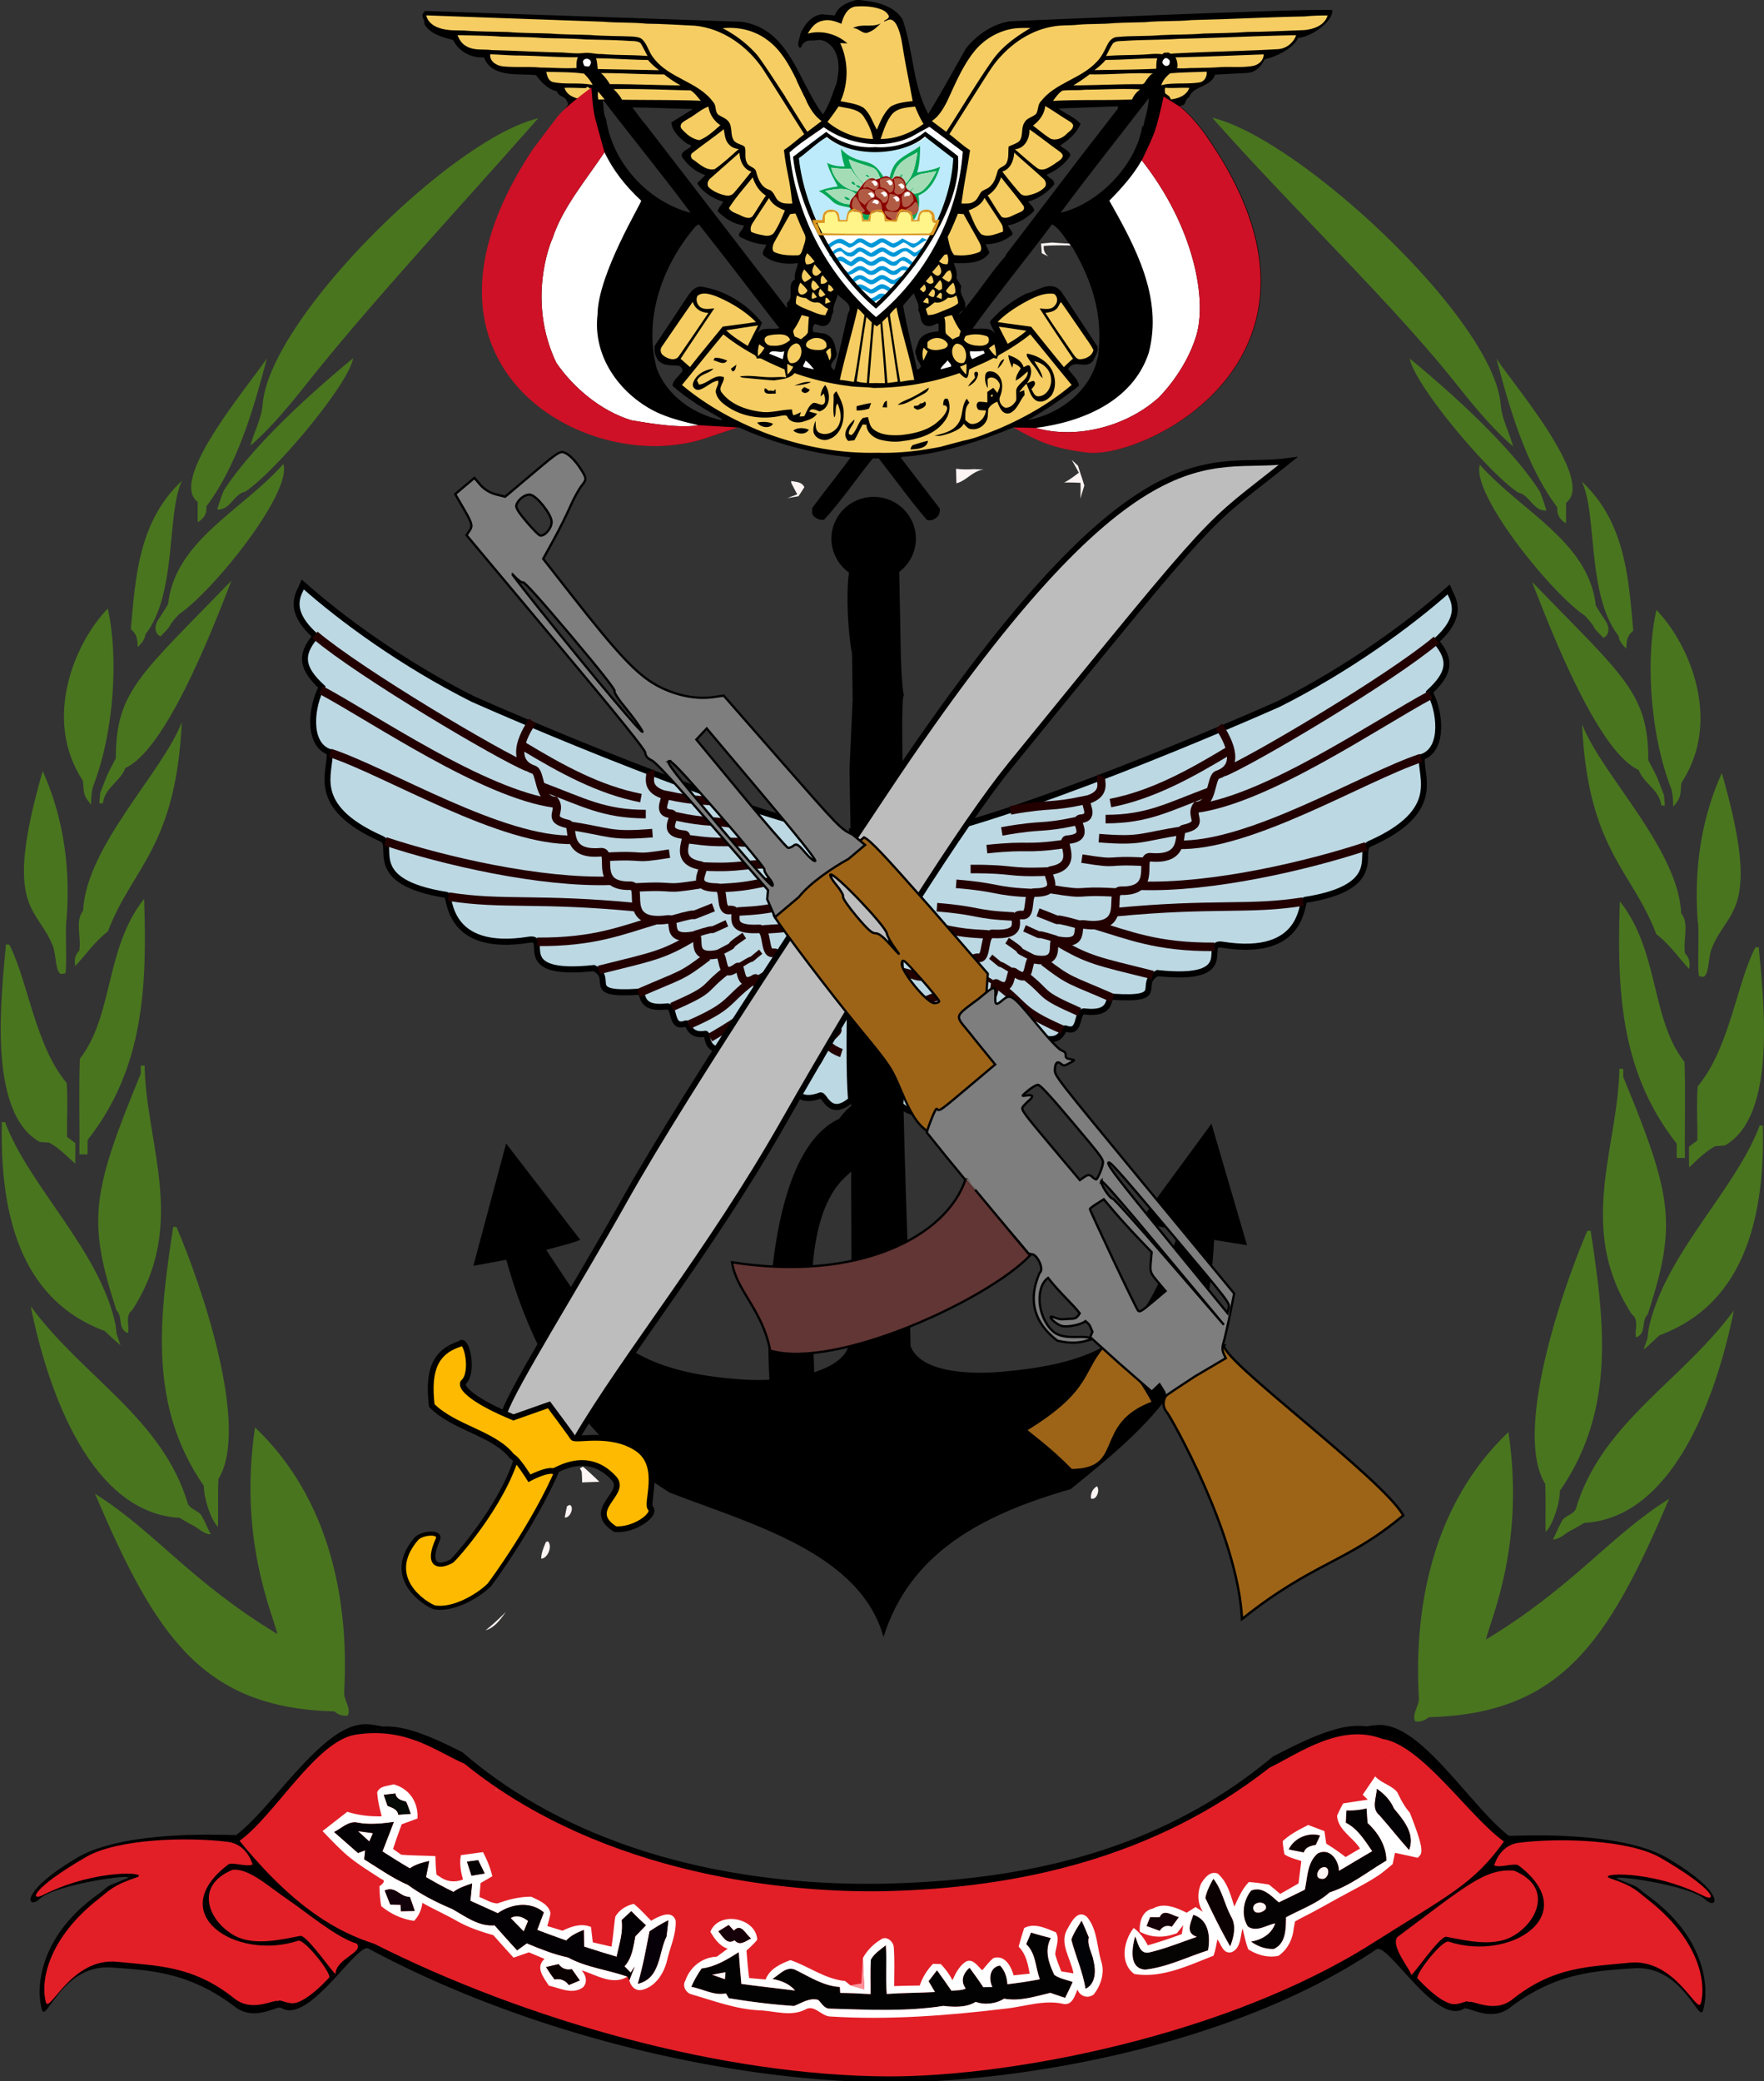 <svg xmlns="http://www.w3.org/2000/svg" width="436.055" height="514.456" viewBox="0 0 348.844 411.565"><rect x="0" y="0" width="348.844" height="411.565" fill="#333333" stroke="none"/><path style="fill:#49751f" d="M727.83 46.308c17.178 4.056 55.58 39.744 57.022 56.665.243 2.932 1.702 5.535 2.464 8.339-4.264-3.693-7.814-8.09-11.324-12.464-12.537-15.814-32.95-35.276-48.161-52.54zM766.89 93.937c8.698 7.155 20.237 17.666 25.743 26.338.462 1.21.9 2.443 1.272 3.693-2.61.2-3.25-3.06-5.6-3.54-6.458-4.416-20.644-21.597-21.415-26.49zM784.025 93.945c3.506 5.35 19.686 24.15 13.754 28.509.008 1.346.017 2.7-.008 4.053-1.2-.705-1.864-1.738-1.71-3.14-6.447-8.616-9.7-20.549-12.036-29.422zM780.75 114.932c8.247 9.274 21.508 15.2 22.914 27.828a100.867 100.867 0 0 0 1.92 3.044c.722 1.001.95 2.707-.404 3.356-3.202-3.204-.638-1.048-3.677-4.396-6.682-4.456-22.523-24.085-20.753-29.832z" transform="translate(-488.087 -23.025)"/><path style="fill:#49751f" d="M800.892 118.24c8.736 8.163 9.25 19.42 10.186 29.486-1.167.994-1.351 1.859-1.367 3.565-.73-.713-1.427-1.466-1.54-2.515-6.346-8.152-4.148-24.046-7.28-30.536zM791.06 138.073c17.963 18.616 23.006 21.857 22.99 35.275 2.301 4.438 1.27 2.278 3.101 6.9.049.512.138 1.546.187 2.066l-.73-.016c-.3-3.067-3.51-4.365-4.45-7.009-7.812-3.54-16.617-25.613-21.098-37.216zM815.652 143.633c6.461 6.683 13.07 21.818 4.953 34.182-.28 2.084.17 2.705-1.638 4.748a15.546 15.546 0 0 0-.324-3.42c-4.291-10.92-5.153-25.944-2.991-35.51zM800.949 166.19c3.723 9.865 19.004 24.616 19.598 37.408 1.686 2.074.292 5.39.778 7.97.795.793 1.054 1.81.787 3.052-2.132-2.3-3.923-4.943-6.485-6.873-4.776-12.69-13.526-16.633-14.678-41.557zM828.588 175.898c8.125 28.179.87 26.773-2.123 35.027-.447 1.51-.469 3.528-.935 4.606-.474 1.093-1.076.436-1.426.576-.422-1.193.09-9.69-.274-10.891-.889-11.719 1.222-21.463 4.758-29.318zM808.43 201.259c7.82 9.854 6.062 23.194 12.774 31.752.235 6.312.008 12.656.089 18.985h-1.621c-.008-.954-.016-1.907-.016-2.86-11.241-14.252-11.809-30.567-11.226-47.877zM835.234 210.358l.665-.024c.823 9.73 3.843 33.307-6.728 39.202-.47.032-1.418.105-1.888.137-1.97 1.081-3.526 2.683-5.155 4.189-.033-1.37-.033-2.732-.033-4.093.414-.305 1.232-.913 1.646-1.226.08-3.572-.203-7.161.08-10.718 6.295-7.461 7.788-20.628 11.413-27.467zM808.333 234.365l.761.032v1.586c9.876 23.89 10.571 29.256 4.84 46.972-1.354 1.282-.147 3.717-2.31 4.542-.309-1.474.64-3.525-.803-4.542-11.08-16.968-2.763-32.876-2.488-48.59zM836.06 245.611l.641-.04c.583 23.857-7.003 36.5-20.433 41.493-1.054.946-2.043 1.947-3.153 2.836.194-.56.583-1.674.778-2.227.048-.44.154-1.314.202-1.754 3.04-14.767 17.181-27.49 21.966-40.308zM801.994 266.422l.657-.024c2.718 17.887 5.037 35.412-6.097 51.428.057 2.202-1.36 6.79-2.803 8.12-.073-3.172.057-6.336-.09-9.5-6.345-10.289 3.483-38.791 8.333-50.024zM830.97 282.154c-3.536 17.56-12.205 41.049-29.584 42.006-.745.456-1.507.889-2.27 1.314-1.385.56-2.35 1.906-3.938 1.97.85-1.602 1.027-2.354 1.951-3.908.625-.769 2.223-1.217 2.596-2.138 5.074-17.05 20.795-25.062 31.246-39.244z" transform="translate(-488.087 -23.025)"/><path style="fill:#49751f" d="M786.392 306.2c3.259 22.024-3.28 36.359-4.46 41.033 17.284-10.428 24.46-20.449 36.11-27.751l.187-.224c-12.303 29.037-21.749 42.63-47.635 43.335-.705.665-1.58.937-2.626.825-.742-1.334.757-3.095.71-4.546-1.066-18.626 3.008-38.697 17.714-52.671z" transform="translate(-488.087 -23.025)"/><path d="M794.043 128.878c.065.096.203.28.267.377-.064-.097-.202-.28-.267-.377z" style="fill:#aac485" transform="translate(-488.087 -23.025)"/><path style="fill:#000" d="M563.298 435.606a4.702 4.702 0 0 0-1.086.148c-7.951 1.312-17.35 16.547-24.355 21.853-.207.156-21.72-1.364-31.708 4.523-11.882 7.004-9.8 10.386-7.403 8.133 3.178-2.987 20.333-5.229 17.2-3.98-4.895 1.95-2.665.938-6.17 3.51-10.749 7.888-11.976 17.678-10.61 22.47.793 2.785 4.016-8.974 13.72-8.355 8.213.525 15.827 1.044 24.774 7.837 3.905 2.964 8.318-.333 9.13.173 5.592 3.478 15.208-13.25 17.446-11.742 30.447 16.312 70.303 26.38 103.679 26.53 24.988.071 68.069-6.917 97.008-26.407 2.237-1.507 11.853 15.245 17.445 11.767.813-.505 5.225 2.792 9.13-.173 8.947-6.793 16.537-7.312 24.75-7.836 9.703-.62 12.951 11.115 13.744 8.33 1.366-4.793.14-14.557-10.61-22.445-3.505-2.572-1.274-1.56-6.169-3.51-3.134-1.25 14.021.992 17.199 3.98 2.397 2.252 4.48-1.154-7.403-8.158-9.987-5.887-31.5-4.342-31.708-4.5-7.004-5.305-16.403-20.54-24.355-21.851-.897-.248-2.272-.168-4.022.148-4.753-.727-10.866 1.951-18.605 5.982-23.059 19.205-50.352 24.554-76.904 25.214-18.91.458-56.563-2.033-84.475-26.054-6.401-3.251-11.63-5.393-15.842-5.117-.008-.002-.017.002-.025 0-1.505-.316-2.802-.503-3.775-.47z" transform="matrix(.993 0 0 .996 -487.379 -92.917)"/><path style="fill:#e21f27;fill-opacity:1" d="M561.662 437.674c-7.9 1.223-16.18 16.134-23.138 21.08 11.258 13.794 19.924 18.221 26.808 20.44 30.25 15.207 69.246 26.195 102.406 26.334 24.826.068 67.627-8.25 96.378-26.42 15.306-9.667 20.082-11.694 26.207-20.216-6.958-4.946-16.297-19.149-24.197-20.371-8.362-3.196-16.59 2.852-22.48 5.715-22.909 17.903-50.026 23.892-76.405 24.508-18.788.426-56.196-2.898-83.927-25.292-5.74-2.482-11.501-7.322-21.652-5.778zM788.356 463.632c.07.046.954-3.994 4.983-4.496 8.034-1.002 21.913-.626 28.19 3 11.01 6.36 11.284 8.917 8.524 7.532-10.61-5.324-21.576-4.478-18.535-3.457 4.749 1.594 5.335 2.557 7.426 4.18 9.934 7.706 11.743 16.08 10.614 20.548-.656 2.595-5.02-8.948-14.27-7.98-7.83.82-14.986.66-23.287 7.28-3.623 2.89-7.96.036-8.719.534-.322-.563-1.998.838-3.713.278-2.412-.789-5.145-3.595-6.436-4.941-.644-.672 4.884-7.763 6.187-7.335 12.328 4.054 26.938-5.346 13.831-15.196-1.097-.402-3.549.596-4.795.053z" transform="matrix(.993 0 0 .996 -487.379 -92.917)"/><path style="fill:#e21f27;fill-opacity:1" d="M792.34 464.679c-5.803-.494-9.777 3.18-23.226 13.174-1.442 1.774 2.574 6.443 2.738 7.472.096.598 5.666-7.737 7.01-7.514 3.646.68 9.104 2.059 12.999 0 5.106-2.7 8.43-9.871.479-13.132zM541.137 463.454c-.07.046-.954-3.995-4.983-4.497-8.034-1.001-21.913-.626-28.19 3-11.01 6.36-11.284 8.917-8.524 7.533 10.61-5.324 21.576-4.479 18.535-3.458-4.749 1.594-5.335 2.557-7.426 4.18-9.933 7.706-11.743 16.08-10.614 20.548.656 2.596 5.02-8.948 14.27-7.979 7.83.82 14.986.659 23.287 7.28 3.623 2.889 7.96.035 8.719.533.322-.563 1.998.838 3.713.278 2.412-.788 5.145-3.594 6.436-4.94.644-.673-4.884-7.764-6.187-7.336-12.328 4.055-26.938-5.346-13.831-15.196 1.097-.402 3.549.596 4.795.054z" transform="matrix(.993 0 0 .996 -487.379 -92.917)"/><path style="fill:#e21f27;fill-opacity:1" d="M537.153 464.5c1.52-.13 3.117.538 4.811 1.577 2.037 1.249 4.213 3.034 6.557 4.615 3.156 2.129 9.42 7.353 13.345 8.47 1.443 1.774-4.132 2.972-4.225 5.985-.02.605-5.666-7.738-7.01-7.515-3.646.68-9.104 2.059-12.999 0-5.106-2.699-8.43-9.871-.479-13.132z" transform="matrix(.993 0 0 .996 -487.379 -92.917)"/><path style="fill:#fcf5f4" d="M271.21 40.27c.71-.06 2.11-.2 2.81-.27 1.38.11 2.77.2 4.16.27 2.48.09 4.97.03 7.46-.05l-.32 1.88-.13.27.17-1.57c-4.48.12-8.97-.24-13.44.1-.13 1.17.28 2.11 1.23 2.83-.43-.22-1.31-.66-1.74-.88l-.2-2.58zM279.07 97.74c.4.4 1.22 1.19 1.63 1.59.3 1.06.64 2.12.99 3.17.16.52.47 1.56.63 2.08-.35 1.16-.69 2.33-1.04 3.5.09-1.4.11-2.81.05-4.21-1.4-.08-2.8-.11-4.2-.08 1.37-.7 2.57-1.67 3.78-2.61-.6-1.16-1.22-2.3-1.84-3.44zM249.4 100.13c1.51.18 3.03.21 4.57.09.66.03 1.98.1 2.64.13-2.84.2-4.44 2.93-7.1 3.64-.05-1.29-.05-2.57-.11-3.86zM207.12 103.38c1.27.25 2.77.24 3.38 1.64-.49.81-.99 1.62-1.51 2.41-.72.13-2.15.38-2.87.51.64-.25 1.93-.76 2.57-1.02-.54-1-1.05-2.02-1.55-3.04l-.02-.5zM42.34 187.54c-.45-1.55.75-4.5 2.58-4.42a6.77 6.77 0 0 1-2.11 4.23l-.47.19zM28.85 319.89c1.81.59 2.28 3.45 3.02 5.04-.52-.16-1.56-.48-2.07-.65-.49-1.42-.78-2.9-.95-4.39zM209.43 345.49c1.49-.1 2.97-.14 4.46-.13-.3 1.95-3.02 1.02-3.6 2.89-.69-.77-.72-1.81-.86-2.76zM152.93 365.78c.2-.11.61-.32.81-.43a99.38 99.38 0 0 1 4.19 4.02c-1.11.04-3.32.12-4.43.17 0-.98-.04-1.94-.12-2.89l-.45-.87zM284.02 373.8c-.12-1.3.38-2.56 1.53-3.23.83.96-.05 3.79-1.53 3.23zM149.6 375.9l.69-.4c1.38.56-.01 3.7-1.25 3.33.14-.74.42-2.2.56-2.93zM350.47 384.12l.17.09c-.04-.03-.13-.07-.17-.09zM144.21 385.39l.48-.21c1.36 1.21-.09 4.68-1.68 4.59.01-1.55.65-2.98 1.2-4.38zM128.75 408.83c1.84-1.5 3.53-3.16 5.18-4.86-1.32 1.9-2.88 4.2-5.18 4.86z" transform="matrix(.771 0 0 .744 -3.231 18.2)"/><path d="M93.27 457.07c2.84.93 5.82 1.29 8.81 1.21-.48-2.1-1.03-4.21-1.14-6.37.62-1.75 2.71-1.65 4.19-2.13 4.14 1.14 6.41 4.9 6.13 9.09-1.34.5-2.68 1.02-4.03 1.53-.79 2.16-1.52 4.35-2.23 6.55.53.38 1.58 1.15 2.11 1.53 2.92.26 5.85.2 8.77.39.01 1.63.1 3.27.26 4.9l.93.62c1.77 1.31 3.86 1.49 5.88.68-.58-2.11-.95-4.3-.54-6.47 1.89-.26 3.78-.54 5.67-.81 1.03 2.05 1.89 4.18 2.39 6.42-1 .6-2.01 1.2-3.01 1.81l-.3 3.72c1.53.57 2.97 1.65 4.64 1.69 2.79-1.04 5.67-1.81 8.68-1.78 1.93 1.02 4.38 1.9 4.91 4.32-.16 1.17-.51 2.32-.82 3.47 1.3.41 2.61.83 3.91 1.24 2.28-1.15 4.81-2.06 7.3-.99.15 1.36.3 2.72.46 4.08 1.59.38 3.19.77 4.79 1.15.45-2.64.59-5.32.98-7.95.98-1.77 2.8-3.02 4.77-3.41 1.6 1.35 2.96 2.96 4.42 4.46 1.81-1.04 5.28-3.1 6.29-.06.2 3.56-1.36 6.9-2.13 10.31-.73 3.46-2.86 7.22-6.5 8.14-1.75.37-2.87-.99-3.25-2.54.43-1.23.91-2.44 1.38-3.65l-1.04 1.61c-.53-.57-1.07-1.14-1.6-1.69 1.96-2.21 2.26-5.19 2.78-7.96l2.73-2.94c-1.29-1.22-2.55-2.45-3.74-3.75-.83.78-1.65 1.57-2.46 2.37.44 3.31-.67 6.53-1.29 9.75-2.81-.86-5.6-1.74-8.37-2.69-.02-1.48-.04-2.96-.07-4.43-1.65.67-3.28 1.46-4.5 2.81-2.5-.89-4.98-1.86-7.46-2.82.56-1.56 1.13-3.12 1.7-4.66-3.44-3.03-8.32-2.29-11.8.22-2.36-1.09-4.7-2.21-7.04-3.3l.45-4.61c-1.67.59-3.37 1.15-4.78 2.25a93.306 93.306 0 0 1-7.05-3.94c.2-1.07.61-3.21.82-4.28-1.74.41-3.48.89-4.95 1.97-2.39-1.45-4.73-2.96-7.04-4.52.99-2.6 1.95-5.21 2.91-7.82-3.04.43-6.12.78-9.17.2-2.39-.6-4.17 1.49-6.13 2.46 2.05 1.85 4.09 3.71 6.13 5.57l1.85-.72c-.06.6-.19 1.81-.25 2.41 3.68 2.34 7.19 4.98 11.2 6.77 3.46 2.64 7.36 4.66 11.34 6.4 3.34 1.93 6.81 4.73 10.88 4.35 1.93 2.21 3.83 4.47 5.79 6.66.62-.46 1.87-1.4 2.49-1.86 3.43 1.47 6.89 2.93 10.55 3.73 4.73 2.69 10.24 3.27 15.26 5.12-3.85 2.44-7.99-.48-11.75-1.66 1.07 1.26 1.62 3.1.37 4.48-2.71 2.09-5.93.22-8.78-.41-1.31-2.19-3.57-4.8-1.1-7.12-1.34-.58-2.68-1.16-4.01-1.74-1.32.47-2.63.94-3.95 1.41-1.74-1.99-3.47-3.98-5.19-5.98-3.22-.94-6.4-2.06-9.3-3.75-2.92-1.71-5.98-3.14-8.9-4.84-.18 1.79-.9 3.42-2.08 4.78-3.17-.41-6.07-1.86-8.48-3.92-.28-1.74-.41-3.5-.44-5.25.57-.46 1.92-1.46.47-1.93-3.4-2.32-6.94-4.48-9.9-7.37-1.79-1.73-3.47-3.56-5.17-5.38m15.71-9.63c.24.73.73 2.19.97 2.92 1.18.52 2.54.85 2.75 2.36 1.06-.09 2.12-.16 3.18-.23-.38-1.08-.72-2.16-1.16-3.2-1.25-.39-2.56-.71-2.77-2.21-.99.11-1.98.23-2.97.36m21.35 17.77c.37 1.24.76 2.48 1.16 3.72 1.13-.19 2.25-.39 3.37-.59-.56-1.18-1.11-2.36-1.67-3.53l-2.86.4M102.87 478c.47 1.24.95 2.49 1.43 3.74.66.01 1.98.04 2.64.05l.08 1.71c.89-.02 2.66-.05 3.54-.06-.4-1.26-.82-2.51-1.26-3.75-2.58.1-3.57-2.98-6.43-1.69m67.93 10.86c-.88 4.67-1.67 9.35-3 13.92 5.89-1.51 5.22-8.24 7.34-12.57l.48-4.3c-1.67.87-3.27 1.88-4.82 2.95m-26.54 9.49c.7 1.11 1.37 2.24 2.18 3.28 1.52-.33 2.75.23 3.65 1.48.94-.4 1.88-.81 2.81-1.21-.68-1.01-1.36-2.02-2.05-3-1.41.29-2.57-.14-3.37-1.33-1.08.25-2.15.51-3.22.78z" style="fill:#fff" transform="matrix(.771 0 0 .744 -3.231 18.2)"/><path style="fill:#fcf5f4" d="M343.26 471.88c2.49-.91 1.97 3.58-.28 3.03-1.68-.27-.86-2.6.28-3.03zM325.65 483.01c-.49-2.3 3.61-2.48 3.29-.23-.58 1.08-2.87 1.81-3.29.23zM186.77 500.38c1.17-.26 2.36-.47 3.54-.7-.04.48-.11 1.46-.15 1.94-1.14-.41-2.27-.82-3.39-1.24z" transform="matrix(.771 0 0 .744 -3.231 18.2)"/><path style="fill:#f29091" d="m314.46 454.38.23-.12-.23.13-.22.14.22-.15z" transform="matrix(.771 0 0 .744 -3.231 18.2)"/><path style="fill:#ee7779" d="m311.45 456.41.31-.19-.6.4.29-.21z" transform="matrix(.771 0 0 .744 -3.231 18.2)"/><path style="fill:#ee7878" d="m304.41 460.38.31-.15c-.15.09-.43.26-.57.35l.26-.2z" transform="matrix(.771 0 0 .744 -3.231 18.2)"/><path style="fill:#0b0101" d="M334.72 467.09c1.36-2.97 4.91-4.68 8.08-3.71-.37.82-.74 1.65-1.1 2.49-1.3.27-2.65.56-3.08 2.02-1.31-.27-2.6-.52-3.9-.8z" transform="matrix(.771 0 0 .744 -3.231 18.2)"/><path style="fill:#0b0102" d="M313.35 479.98c.35-1.83 1.2-3.5 2.06-5.12 2.29 3.03 2.86 6.85 4.61 10.16 1.32 2.49.63 5.33-.29 7.84-2.33-4.19-4.38-8.54-6.38-12.88z" transform="matrix(.771 0 0 .744 -3.231 18.2)"/><path style="fill:#130107" d="M301.64 485.08c1.01-2.4 3.25-.39 4.94-.02-.6.85-1.21 1.7-1.81 2.56-1.32-.48-2.36-.12-3.12 1.1-1.13-.43-2.26-.86-3.38-1.27.3-.8.6-1.6.91-2.39.62.01 1.85.01 2.46.02z" transform="matrix(.771 0 0 .744 -3.231 18.2)"/><path style="fill:#060303" d="M310.25 484.45c4.03 1.26 4.44 5.93 3.79 9.46-5.34 1.75-10.51 4.47-16.12 5.11-4.32-.31-3.33-5.95-2.58-8.85.73 1.53 1.05 4.8 3.55 4.3 4.21-1 8.22-2.72 12.29-4.16-3.05-1.07-1.52-3.7-.93-5.86z" transform="matrix(.771 0 0 .744 -3.231 18.2)"/><path style="fill:#020306" d="M278.98 491.05c.6-1.83 1.7-3.41 2.64-5.06.63 1.46 1.27 2.94 1.84 4.44-.5 2.21.93 4.22 1.24 6.37.61 2.48.56 6.07-2.09 7.33-.66-4.51-2.54-8.69-3.63-13.08z" transform="matrix(.771 0 0 .744 -3.231 18.2)"/><path style="fill:#040202" d="M349.55 456.7c1.74.07 3.47-.11 5.17-.54.08 1.29.16 2.58.25 3.88 2.78 2.69 4.77 6.04 4.84 10.01-4.79 2.9-9.18 6.67-14.56 8.44-3.21 2.99-7.43 4.51-11.2 6.63-.04 2.95.03 6.98-3.14 8.41-2.14.09-4.17-.7-5.85-1.96 2.77-.47 5.33-2.05 6.2-4.84-2.26.49-4.76 2.39-6.98.85-1.81-2.87-1.23-7 .84-9.57 2.87-1.23 5.14 1.43 7.08 3.13 2.24-1.09 4.45-2.24 6.67-3.36.71-3.27.59-7.23 3.3-9.63 3.1-1.67 5.44 1.85 5.46 4.62 2.84-1.74 5.66-3.51 8.52-5.22-1.88-2.79-3.7-5.97-6.78-7.57.04-.82.13-2.46.18-3.28m-6.29 15.18c-1.14.43-1.96 2.76-.28 3.03 2.25.55 2.77-3.94.28-3.03m-17.61 11.13c.42 1.58 2.71.85 3.29-.23.32-2.25-3.78-2.07-3.29.23zM123.98 470.34l2.86-.4c.56 1.17 1.11 2.35 1.67 3.53-1.12.2-2.24.4-3.37.59-.4-1.24-.79-2.48-1.16-3.72z" transform="matrix(.771 0 0 .744 -3.231 18.2)"/><path style="fill:#030203" d="M268.65 489.17c1.68.55 3.37 1.01 5.08 1.47-1.7 3.24-.53 6.71.89 9.79 1.37 1.02 3.14 1.26 4.71 1.89a94.64 94.64 0 0 1-1.95 4.22c-1.27-.45-2.54-.89-3.79-1.34-3.84.94-7.9 2.33-11.86 1.54-2.03 1.38-4.99 1.75-7.27.85-2.43 1.56-5.55 1.41-8.3 1.08-9.55 1.56-19.39 1.01-29.07.73-1.51.04-2.13-1.47-3.05-2.34-2.26-.61-4.21.83-6.18 1.63-5.61-.39-11.22-1.11-16.76-2.07-.17-.32-.53-.96-.71-1.28-3.09.68-5.91-1.21-8.89-1.73.7-1.73 1.62-3.34 2.64-4.89 3.62-.47 6.56-2.4 9.54-4.33.2 2.81.41 5.62.66 8.43 4.58.64 9.19 1.18 13.78 1.76-1.46-1.8-3.61-2.67-5.84-3.08 1.75-1.03 3.4-3.34 5.68-2.53 3.76 1.85 7.32 4.39 11.65 4.67.03.39.07 1.18.09 1.57 2.59.02 5.18.17 7.78.32.04-3.06-.11-6.11.07-9.15.86-1.63 2.47-2.69 3.86-3.84.27 4.31-.12 8.64.23 12.95 4.11-.3 8.24-.29 12.36-.51-.55-.96-1.1-1.93-1.63-2.88.72-.97 1.44-1.94 2.15-2.91 1.28 1.8 2.5 3.63 3.73 5.47 1.21-.2 2.53-.03 3.65-.61-1.42-1.98-.69-4.02.98-5.53 1.21 1.7 2.4 3.41 3.52 5.18.58-.02 1.75-.05 2.33-.07-.98-2.01-.76-5.27 1.96-5.69 1.26 1.35 1.79 3.14 1.89 4.97 2.79-.34 5.57-.77 8.33-1.32-1.15-3.11-1-6.93-3.5-9.33.31-.78.93-2.32 1.24-3.09m-81.88 11.21c1.12.42 2.25.83 3.39 1.24.04-.48.11-1.46.15-1.94-1.18.23-2.37.44-3.54.7z" transform="matrix(.771 0 0 .744 -3.231 18.2)"/><path style="fill:#030103" d="M89.89 462.45c1.96-.97 3.74-3.06 6.13-2.46 3.05.58 6.13.23 9.17-.2-.96 2.61-1.92 5.22-2.91 7.82 2.31 1.56 4.65 3.07 7.04 4.52 1.47-1.08 3.21-1.56 4.95-1.97-.21 1.07-.62 3.21-.82 4.28 2.29 1.41 4.64 2.73 7.05 3.94 1.41-1.1 3.11-1.66 4.78-2.25l-.45 4.61c2.34 1.09 4.68 2.21 7.04 3.3 3.48-2.51 8.36-3.25 11.8-.22-.57 1.54-1.14 3.1-1.7 4.66 2.48.96 4.96 1.93 7.46 2.82 1.22-1.35 2.85-2.14 4.5-2.81.03 1.47.05 2.95.07 4.43 2.77.95 5.56 1.83 8.37 2.69.62-3.22 1.73-6.44 1.29-9.75.81-.8 1.63-1.59 2.46-2.37 1.19 1.3 2.45 2.53 3.74 3.75l-2.73 2.94c-.52 2.77-.82 5.75-2.78 7.96.53.55 1.07 1.12 1.6 1.69l1.04-1.61c-.47 1.21-.95 2.42-1.38 3.65-.12-.25-.36-.74-.48-.99-5.02-1.85-10.53-2.43-15.26-5.12-3.66-.8-7.12-2.26-10.55-3.73-.62.46-1.87 1.4-2.49 1.86-1.96-2.19-3.86-4.45-5.79-6.66-4.07.38-7.54-2.42-10.88-4.35-3.98-1.74-7.88-3.76-11.34-6.4-4.01-1.79-7.52-4.43-11.2-6.77.06-.6.19-1.81.25-2.41l-1.85.72c-2.04-1.86-4.08-3.72-6.13-5.57m6.18-.2c.94.89 1.89 1.79 2.85 2.68.3-.72.59-1.44.89-2.15-1.25-.18-2.5-.36-3.74-.53m39.14 23.07c1.1 1.17 2.19 2.35 3.3 3.52.37-.92.74-1.83 1.11-2.74-1.27-1.03-2.89-1.73-4.41-.78z" transform="matrix(.771 0 0 .744 -3.231 18.2)"/><g style="fill:#fff"><path style="fill:#fff" d="M356.928 447.657c1.6 1.84 4.122 2.313 5.652 4.213.88 1.9 1.83 3.81 3.21 5.43 4.015 10.489 3.19 10.897 2.01 12-1.94-.46-3.88-.89-5.81-1.32-.2.99-.4 1.99-.59 3-1.04.9-2.07 1.81-3.16 2.65-2.97 2.15-6.25 3.79-9.42 5.61-2.99 1.65-5.91 3.42-8.91 5.03-1.2.64-2.4 1.26-3.55 1.96-.09.45-.26 1.36-.34 1.81-.25 2.86-1.54 5.63-3.93 7.32-2.7.59-5.46-.24-7.72-1.73-.69-1.81-1.02-3.7-1.46-5.56-.61 2.13-.45 5.33-2.83 6.31-2.13.61-2.68-2.09-3.63-3.39-.3 1.45-.49 2.95-1.02 4.35-6.42 2.57-13.21 6.05-20.3 4.84-3.79-2.88-2.75-8.79-.16-12.22 1.59 1.21 2.75 2.83 3.63 4.61 2.94-.89 5.84-1.88 8.71-3 .09-.59.28-1.77.38-2.36-.54.7-1.08 1.41-1.62 2.12-3.18 1.28-6.49 1.32-9.52-.39-.18-2.48.54-5.53 3.34-6.14 2.88-1.71 5.99-.25 8.67 1.09l2.3-1.51c.47.32 1.4.97 1.87 1.29-1.44-2.33-1.45-5.01-.48-7.52.94-1.46 2.21-3.4 4.26-2.67 2.53 2.25 3.3 5.68 4.29 8.78 1.02-2.29 1.98-4.67 3.73-6.52 1.73.13 3.45.38 5.16.69.97.8 1.91 1.63 2.86 2.47 1.57-.91 3.14-1.85 4.7-2.78l.72-5.95c-1.47-.54-3.05-.87-4.33-1.8-.21-1.15-.36-2.31-.45-3.48 1.89-1.86 4.24-3.09 6.56-4.31 1.37.54 2.76 1.09 4.15 1.63.15 1.11.31 2.22.47 3.34a50.47 50.47 0 0 1 4.96 3.56c1.23-.76 2.46-1.51 3.7-2.26-1.82-3-5.69-4.96-5.88-8.73.46-1.12.98-2.22 1.57-3.28 2.1-.33 4.19-.66 6.3-.99-.44-.44-.87-.88-1.3-1.32m3.62-1.55c-.05 2.31-1.45 5.15.64 6.96 2.61 3.03 5.01 6.23 7.63 9.26 1.56-4.27-1.39-7.87-3.88-10.95-.9-2.2-2.47-3.91-4.39-5.27m-7.79 5.72c-.05.82-.14 2.46-.18 3.28 3.08 1.6 4.9 4.78 6.78 7.57-2.86 1.71-5.68 3.48-8.52 5.22-.02-2.77-2.36-6.29-5.46-4.62-2.71 2.4-2.59 6.36-3.3 9.63-2.22 1.12-4.43 2.27-6.67 3.36-1.94-1.7-4.21-4.36-7.08-3.13-2.07 2.57-2.65 6.7-.84 9.57 2.22 1.54 4.72-.36 6.98-.85-.87 2.79-3.43 4.37-6.2 4.84 1.68 1.26 3.71 2.05 5.85 1.96 3.17-1.43 3.1-5.46 3.14-8.41 3.77-2.12 7.99-3.64 11.2-6.63 5.38-1.77 9.77-5.54 14.56-8.44-.07-3.97-2.06-7.32-4.84-10.01-.09-1.3-.17-2.59-.25-3.88-1.7.43-3.43.61-5.17.54m-14.83 10.39c1.3.28 2.59.53 3.9.8.43-1.46 1.78-1.75 3.08-2.02.36-.84.73-1.67 1.1-2.49-3.17-.97-6.72.74-8.08 3.71m-21.37 12.89c2 4.34 4.05 8.69 6.38 12.88.92-2.51 1.61-5.35.29-7.84-1.75-3.31-2.32-7.13-4.61-10.16-.86 1.62-1.71 3.29-2.06 5.12m-11.71 5.1c-.61-.01-1.84-.01-2.46-.02-.31.79-.61 1.59-.91 2.39 1.12.41 2.25.84 3.38 1.27.76-1.22 1.8-1.58 3.12-1.1.6-.86 1.21-1.71 1.81-2.56-1.69-.37-3.93-2.38-4.94.02m8.61-.63c-.59 2.16-2.12 4.79.93 5.86-4.07 1.44-8.08 3.16-12.29 4.16-2.5.5-2.82-2.77-3.55-4.3-.75 2.9-1.74 8.54 2.58 8.85 5.61-.64 10.78-3.36 16.12-5.11.65-3.53.24-8.2-3.79-9.46zM96.07 462.25c1.24.17 2.49.35 3.74.53-.3.71-.59 1.43-.89 2.15-.96-.89-1.91-1.79-2.85-2.68zM135.21 485.32c1.52-.95 3.14-.25 4.41.78-.37.91-.74 1.82-1.11 2.74-1.11-1.17-2.2-2.35-3.3-3.52z" transform="matrix(.771 0 0 .744 -3.231 18.2)"/></g><path style="fill:#ff8a88" d="m359.39 442.32.18.04.15.11c-.08-.04-.24-.11-.33-.15z" transform="matrix(.771 0 0 .744 -3.231 18.2)"/><path style="fill:#f9646a" d="m362.45 444.28.11.08.1.09c-.05-.04-.16-.12-.21-.17z" transform="matrix(.771 0 0 .744 -3.231 18.2)"/><path style="fill:#deada8" d="m328.47 445.34.27-.15-.27.16-.26.17.26-.18z" transform="matrix(.771 0 0 .744 -3.231 18.2)"/><path style="fill:#77303e" d="M85.21 447.52c.08-.08.24-.23.32-.31-.08.08-.24.23-.32.31z" transform="matrix(.771 0 0 .744 -3.231 18.2)"/><path style="fill:#d6a297" d="m128.29 449.26.21.1.14.1c-.09-.05-.26-.15-.35-.2z" transform="matrix(.771 0 0 .744 -3.231 18.2)"/><path style="fill:#f17f87" d="m320.46 450.36.11-.05c-.06.03-.16.1-.21.13l.1-.08z" transform="matrix(.771 0 0 .744 -3.231 18.2)"/><path style="fill:#cf9da0" d="m131.12 451.24.41.04.29.27-.7-.31z" transform="matrix(.771 0 0 .744 -3.231 18.2)"/><path style="fill:#030205" d="M357.34 450.98c1.92 1.36 3.49 3.07 4.39 5.27 2.49 3.08 5.44 6.68 3.88 10.95-2.62-3.03-5.02-6.23-7.63-9.26-2.09-1.81-.69-4.65-.64-6.96z" transform="matrix(.771 0 0 .744 -3.231 18.2)"/><path style="fill:#040a05" d="M102.63 452.57c.99-.13 1.98-.25 2.97-.36.21 1.5 1.52 1.82 2.77 2.21.44 1.04.78 2.12 1.16 3.2-1.06.07-2.12.14-3.18.23-.21-1.51-1.57-1.84-2.75-2.36-.24-.73-.73-2.19-.97-2.92z" transform="matrix(.771 0 0 .744 -3.231 18.2)"/><path style="fill:#10010b" d="M102.87 478c2.86-1.29 3.85 1.79 6.43 1.69.44 1.24.86 2.49 1.26 3.75-.88.01-2.65.04-3.54.06l-.08-1.71c-.66-.01-1.98-.04-2.64-.05-.48-1.25-.96-2.5-1.43-3.74z" transform="matrix(.771 0 0 .744 -3.231 18.2)"/><g style="fill:maroon"><path style="fill:#fff" d="M278.04 488.11c.94-1.73 2.53-5.16 4.92-3.14 2.76 3.39 2.53 7.95 3.72 11.95.91 2.98-.11 6.24-1.92 8.67-1.51 1.27-3.6.52-4.2-1.27-.66 1.53-1.24 4.07-3.42 3.86-5.05-1.28-10.08.69-15.1 1.22-14.9 1.86-29.94 3.06-44.96 2.08-2.28-.12-4.03-3.3-6.36-1.83-3.73 1.96-7.94.31-11.89.19-5.99-.32-11.58-2.54-17.25-4.24-1.5-.4-2.45-2.28-1.6-3.65 1.17-3.57 4.25-6.21 8.07-6.37.92-.72 1.85-1.43 2.78-2.12-2.14-.73-3.35-2.64-4.44-4.48 2.14-5.7 11.76-3.78 12.03 2.11-.81 1.06-1.8 1.96-2.76 2.88.17 2.43.38 4.86.69 7.29 1.4.12 2.8.25 4.21.39 1.04-2.81 3.77-4.15 6.38-5.16 4.75 1.69 8.86 5.05 14.02 5.56.33.28.99.85 1.32 1.13 1.19.41 2.41.72 3.63 1.07-.13-2.78-.33-5.56-.38-8.34 1.05-1.94 2.62-3.65 4.49-4.81 1.48-1.28 3.34.44 3.42 1.98.25 3.43.11 6.88.09 10.32 2.18-.08 4.38-.12 6.57-.15.69-2.17 1.86-4.11 3.41-5.77.5.02 1.5.05 2 .07 1.18 1.29 2.22 2.7 2.98 4.3.82-1.87 1.74-3.82 3.49-4.99 1.85-.86 3 1.33 4.16 2.33.92-1.11 1.76-2.3 2.86-3.23 2.96-.98 4.56 2.27 5.18 4.58 1.36-.15 2.73-.3 4.11-.44-.43-2.57-.94-5.25-2.83-7.18.43-1.67.92-3.31 1.42-4.95 2.69-1.49 5.6.08 8.14 1.14 1.02 1.87-.01 3.88-.18 5.81.38 1.57 1 3.06 1.56 4.57.78.13 2.35.4 3.13.53-.64-3.91-3.81-8.05-1.49-11.91m.94 2.94c1.09 4.39 2.97 8.57 3.63 13.08 2.65-1.26 2.7-4.85 2.09-7.33-.31-2.15-1.74-4.16-1.24-6.37-.57-1.5-1.21-2.98-1.84-4.44-.94 1.65-2.04 3.23-2.64 5.06m-90.53-2.19c1.14 1.24 2.13 3.68 4.16 2.34 1.33 1.63 2.84.23 4.21-.48-1.34-.94-2.49-4.23-4.39-2.03-.33-.38-1-1.14-1.34-1.52-.88.55-1.77 1.12-2.64 1.69m80.2.31c-.31.77-.93 2.31-1.24 3.09 2.5 2.4 2.35 6.22 3.5 9.33-2.76.55-5.54.98-8.33 1.32-.1-1.83-.63-3.62-1.89-4.97-2.72.42-2.94 3.68-1.96 5.69-.58.02-1.75.05-2.33.07-1.12-1.77-2.31-3.48-3.52-5.18-1.67 1.51-2.4 3.55-.98 5.53-1.12.58-2.44.41-3.65.61-1.23-1.84-2.45-3.67-3.73-5.47-.71.97-1.43 1.94-2.15 2.91.53.95 1.08 1.92 1.63 2.88-4.12.22-8.25.21-12.36.51-.35-4.31.04-8.64-.23-12.95-1.39 1.15-3 2.21-3.86 3.84-.18 3.04-.03 6.09-.07 9.15-2.6-.15-5.19-.3-7.78-.32-.02-.39-.06-1.18-.09-1.57-4.33-.28-7.89-2.82-11.65-4.67-2.28-.81-3.93 1.5-5.68 2.53 2.23.41 4.38 1.28 5.84 3.08-4.59-.58-9.2-1.12-13.78-1.76-.25-2.81-.46-5.62-.66-8.43-2.98 1.93-5.92 3.86-9.54 4.33-1.02 1.55-1.94 3.16-2.64 4.89 2.98.52 5.8 2.41 8.89 1.73.18.32.54.96.71 1.28 5.54.96 11.15 1.68 16.76 2.07 1.97-.8 3.92-2.24 6.18-1.63.92.87 1.54 2.38 3.05 2.34 9.68.28 19.52.83 29.07-.73 2.75.33 5.87.48 8.3-1.08 2.28.9 5.24.53 7.27-.85 3.96.79 8.02-.6 11.86-1.54 1.25.45 2.52.89 3.79 1.34.68-1.39 1.34-2.8 1.95-4.22-1.57-.63-3.34-.87-4.71-1.89-1.42-3.08-2.59-6.55-.89-9.79-1.71-.46-3.4-.92-5.08-1.47z" transform="matrix(.771 0 0 .744 -3.231 18.2)"/></g><path style="fill:#080008" d="M170.8 488.86c1.55-1.07 3.15-2.08 4.82-2.95l-.48 4.3c-2.12 4.33-1.45 11.06-7.34 12.57 1.33-4.57 2.12-9.25 3-13.92z" transform="matrix(.771 0 0 .744 -3.231 18.2)"/><path style="fill:#16010a" d="M188.45 488.86c.87-.57 1.76-1.14 2.64-1.69.34.38 1.01 1.14 1.34 1.52 1.9-2.2 3.05 1.09 4.39 2.03-1.37.71-2.88 2.11-4.21.48-2.03 1.34-3.02-1.1-4.16-2.34z" transform="matrix(.771 0 0 .744 -3.231 18.2)"/><path style="fill:#fa939c" d="M225.14 502.7c.1-2.27.21-4.53.39-6.79.05 2.78.25 5.56.38 8.34-1.22-.35-2.44-.66-3.63-1.07l2.86-.48z" transform="matrix(.771 0 0 .744 -3.231 18.2)"/><path style="fill:#090000" d="M144.26 498.35c1.07-.27 2.14-.53 3.22-.78.8 1.19 1.96 1.62 3.37 1.33.69.98 1.37 1.99 2.05 3-.93.4-1.87.81-2.81 1.21-.9-1.25-2.13-1.81-3.65-1.48-.81-1.04-1.48-2.17-2.18-3.28z" transform="matrix(.771 0 0 .744 -3.231 18.2)"/><path style="fill:#49751f" d="M834.652 46.308c-17.177 4.056-53.3 39.744-54.742 56.665-.243 2.932-1.702 5.535-2.464 8.339 4.264-3.693 7.814-8.09 11.323-12.464 12.538-15.814 30.673-35.276 45.883-52.54zM797.872 93.937c-8.699 7.155-20.237 17.666-25.743 26.338-.462 1.21-.9 2.443-1.272 3.693 2.61.2 3.25-3.06 5.6-3.54 6.457-4.416 20.644-21.597 21.415-26.49zM780.737 93.945c-3.506 5.35-19.686 24.15-13.755 28.509-.008 1.346-.016 2.7.008 4.053 1.2-.705 1.864-1.738 1.71-3.14 6.448-8.616 9.701-20.549 12.037-29.422zM784.011 114.932c-8.247 9.274-21.508 15.2-22.913 27.828a100.867 100.867 0 0 1-1.921 3.044c-.722 1.001-.949 2.707.405 3.356 3.202-3.204.637-1.048 3.677-4.396 6.682-4.456 22.522-24.085 20.752-29.832z" transform="matrix(.995 0 0 .996 -724.05 -22.727)"/><path style="fill:#49751f" d="M763.87 118.24c-8.736 8.163-9.251 19.42-10.186 29.486 1.167.994 1.35 1.859 1.367 3.565.73-.713 1.427-1.466 1.54-2.515 6.346-8.152 4.148-24.046 7.279-30.536zM773.702 138.073c-17.963 18.616-23.006 21.857-22.99 35.275-2.302 4.438-1.27 2.278-3.102 6.9-.048.512-.137 1.546-.186 2.066l.73-.016c.3-3.067 3.51-4.365 4.45-7.009 7.812-3.54 16.617-25.613 21.098-37.216zM749.11 143.633c-6.461 6.683-13.07 21.818-4.953 34.182.28 2.084-.17 2.705 1.638 4.748-.016-1.162.09-2.3.324-3.42 4.29-10.92 5.152-25.944 2.991-35.51zM763.813 166.19c-3.723 9.865-19.005 24.616-19.599 37.408-1.686 2.074-.291 5.39-.778 7.97-.794.793-1.053 1.81-.786 3.052 2.132-2.3 3.923-4.943 6.484-6.873 4.776-12.69 13.527-16.633 14.679-41.557zM736.174 175.898c-8.125 28.179-.871 26.773 2.123 35.027.446 1.51.468 3.528.935 4.606.474 1.093 1.075.436 1.426.576.421-1.193-.091-9.69.274-10.891.889-11.719-1.223-21.463-4.758-29.318zM756.332 201.259c-7.82 9.854-6.063 23.194-12.774 31.752-.235 6.312-.008 12.656-.09 18.985h1.622c.008-.954.016-1.907.016-2.86 11.24-14.252 11.809-30.567 11.226-47.877zM729.528 210.358l-.665-.024c-.823 9.73-3.843 33.307 6.727 39.202.47.032 1.419.105 1.889.137 1.97 1.081 3.526 2.683 5.155 4.189.032-1.37.032-2.732.032-4.093-.413-.305-1.232-.913-1.645-1.226-.081-3.572.202-7.161-.081-10.718-6.294-7.461-7.788-20.628-11.413-27.467zM756.43 234.365l-.763.032v1.586c-9.875 23.89-10.57 29.256-4.839 46.972 1.354 1.282.146 3.717 2.31 4.542.308-1.474-.64-3.525.803-4.542 11.08-16.968 2.762-32.876 2.488-48.59zM728.7 245.611l-.64-.04c-.583 23.857 7.003 36.5 20.434 41.493 1.054.946 2.042 1.947 3.153 2.836l-.778-2.227c-.049-.44-.154-1.314-.203-1.754-3.039-14.767-17.18-27.49-21.965-40.308zM762.767 266.422l-.656-.024c-2.719 17.887-5.038 35.412 6.096 51.428-.056 2.202 1.36 6.79 2.804 8.12.073-3.172-.057-6.336.089-9.5 6.345-10.289-3.482-38.791-8.333-50.024zM733.79 282.154c3.538 17.56 12.207 41.049 29.585 42.006.746.456 1.508.889 2.27 1.314 1.386.56 2.35 1.906 3.939 1.97-.851-1.602-1.028-2.354-1.952-3.908-.624-.769-2.222-1.217-2.595-2.138-5.074-17.05-20.795-25.062-31.246-39.244z" transform="matrix(.995 0 0 .996 -724.05 -22.727)"/><path style="fill:#49751f" d="M778.37 306.2c-3.26 22.024 3.279 36.359 4.46 41.033-17.284-10.428-24.46-20.449-36.111-27.751l-.187-.224c12.303 29.037 21.75 42.63 47.635 43.335.706.665 1.58.937 2.627.825.742-1.334-.757-3.095-.71-4.546 1.065-18.626-3.008-38.697-17.714-52.671z" transform="matrix(.995 0 0 .996 -724.05 -22.727)"/><path d="M770.719 128.878c-.065.096-.203.28-.268.377.065-.097.203-.28.268-.377z" style="fill:#aac485" transform="matrix(.995 0 0 .996 -724.05 -22.727)"/><path style="fill:#000" d="M-1035.333 280.551c-16.231 20.952-32.594 41.17-48.574 62.616 21.93-5.396 41.763-26.836 44.98-47.3h.622c.984-5.144 2.85-9.556 2.972-15.316zm-171.394 107.09c-.365 3.437-2.846 5.89-2.353 9.688-1.36 1.95-.867 4.65-2.724 6.486-2.612 2.2-4.586.86-7.44 0-1.116.86-1.487 2.943-.865 4.412l5.947.86c5.21 1.466 5.826 5.758 6.82 10.296 1.234 3.912-6.318 6.609-1.116 9.673 2.85-10.055 4.96-20.588 7.435-30.875 3.471-5.39-3.593-7.476-5.704-10.54zm42.011-.613-5.949 6.74c2.11 11.88 5.082 23.039 7.692 35.044 4.946-1.595-.63-4.648-.262-7.358-1.848-2.93.633-5.514 1.126-8.207 2.23-4.16 6.697-5.02 11.032-5.382-.134-1.477.246-3.075-.254-4.417-2.099.62-3.722 2.08-6.317 1.466-4.221-1.223-2.73-6.128-4.709-8.46.99-3.543-1.611-6.236-2.358-9.426zm76.094-37.616c-14.126 18.87-29.624 37.495-43.745 56.976 4.218.485 9.671-1.225 12.267 2.7-.742-2.215-2.23-4.169-2.724-6.495 5.704-6.736 12.889-11.762 19.953-15.316 6.067-1.227 13.63-7.845 19.335-1.107l19.95 30.017c.622 2.579-.995 5.026-2.107 7.358-3.973 5.883-10.784-.99-14.004 4.894 2.11 3.31 5.57 5.516 5.95 9.194-9.17 7.105-18.468 13.356-28.262 18.749 15.498-2.823 31.224-13.362 36.934-28.8 1.053-1.957.896-3.647 1.797-5.724 2.975-23.195-3.28-41.328-14.07-59.833-3.835-3.907-6.32-9.911-11.274-12.613zm-194.564 0-1.731 1.101c-17.849 20.588-29.003 49.75-21.445 77.693 5.701 14.825 19.83 24.745 35.44 28.187l.622-.502c-9.911-5.642-19.08-10.906-27.386-18.253.123-2.817 2.975-4.779 4.463-6.738 1.729-1.592.996-3.187-.864-4.162-4.46-.617-8.185.484-11.653-3.19-1.486-2.573-2.108-4.41-1.729-7.72l18.707-27.937c1.489-1.96 3.848-4.658 6.82-4.412 12.766 1.836 25.158 9.186 33.58 19.73l-2.598 5.884c2.478-4.042 8.302-1.965 12.144-2.943-15.498-19.73-29-37.496-44.37-56.738zm-36.555-63.838c2.72 3.551 4.831 6.741 7.806 10.049l77.332 99.617v-2.937c4.458-3.072-.625-10.049 4.458-12.871-.868-3.187 1.357-6.133 1.488-8.818-5.946.978-14.26 0-19.086-4.424-.744-2.071 1.238-3.795 1.734-5.625-4.706-.244-9.05-1.592-13.011-3.56-4.957-1.59.744-4.409.619-6.977-5.579-.742-10.165-3.556-14.38-7.73.37-2.074 2.729-4.036 2.974-5.264-5.453-1.598-11.397-5.146-14.257-10.049l4.466-4.409c-5.453-1.841-9.788-5.39-13.011-10.292-.38-2.817 3.465-3.675 5.327-5.514-.621-.737-1.246-1.11-2.107-1.228-3.6-2.332-8.796-7.231-8.925-11.76l11.897-7.353c-12.63-.238-21.808-.734-33.324-.855zm267.432.617v-1.228l-32.716 1.228c3.967 3.06 9.05 4.658 12.144 8.45-2.726 5.64-6.443 8.575-11.28 11.76 1.857 1.838 5.205 2.696 5.701 5.398-2.846 4.653-8.174 8.577-13.133 10.53 1.246 2.089 4.338 2.333 4.218 5.273-4.096 4.9-8.927 7.837-14.375 9.435 1.118 1.715 3.229 2.943 3.346 5.028-3.842 3.801-8.922 7.103-14.626 7.966.873 1.587 2.481 3.061 2.727 4.897-3.967 3.551-9.549 5.393-14.868 5.393l2.105 4.659c-4.341 6.121-12.64 5.754-19.703 5.64.993 2.687 2.228 5.266 1.486 8.2l2.724 4.413c-1.614 5.025 2.727 6.858 2.102 11.394-.368 2.082-3.22 2.197-3.345 4.168 9.166-9.564 16.855-22.55 25.9-32.352l-.254-.253 41.652-54.145 20.195-25.854zm-284.04-5.273c.984 3.678.37 7.843 2.108 11.153 3.59 23.772 22.922 44.966 46.592 51.096-15.485-20.714-33.08-42.03-48.7-62.249zm165.319-43.614c6.072 16.781 5.573 36.144 14.252 51.821 8.799-14.208 13.878-23.89 20.82-35.897 6.2-7.47 14.62-13.236 24.166-14.702 0 0 161.6-7.105 177.589-6.127.619 5.911-11.274 14.707-18.835 15.195-2.607 6.004-13.074 10.629-18.44 11.697-2.694 5.213-5.792 7.052-9.203 7.416l-18.094.981c-2.478 6.98-12.403 6.122-14.249 12.258-3.097 1.707-1.052 4.647-5.276 4.77 5.393 4.292 10.886 10.626 15.247 16.849 85.264 121.616-37.733 177.978-67.292 172.28-18.154-2.277-25.84-6.064-39.35-13.547-18.956 7.719-40.147 14.704-61.589 16.175l-.619.491 21.434 27.696c.254 1.836-.365 3.678-1.475 4.648-1.489 1.468-3.605 2.332-5.71 1.468-9.42-10.909-17.603-22.292-26.399-33.442h-3.342c-9.54 11.756-16.611 22.413-26.77 33.442-2.476.496-5.325-.855-6.569-3.184v-3.184c7.07-9.564 14.503-18.505 21.194-27.693-21.684-2.083-42.13-7.717-61.836-16.423-19.825 6.382-22.303 8.216-36.065 9.684-62.093 6.64-150.445-51.087-77.391-160.938 0 0 15.184-18.38 15.062-18.626l4.648-6.43c-1.369-5.701-4.777-3.187-6.263-7.229-5.085-1.107-8.55-5.026-11.522-8.826-9.295-.976-24.294 1.718-28.627-9.68-7.438.374-13.88-3.31-16.984-9.434-5.696-1.59-12.267-3.058-15.738-8.577.123-3.678-2.975-4.41.368-7.35l173.99 5.884c26.895 3.551 31.484 32.957 45.108 50.602 3.594-5.149 5.077-11.15 7.438-16.784 1.486-6.741 2.1-13.847-1.985-19.61-1.86-2.203-4.95-4.776-8.673-4.165-2.478.617-5.325-.611-7.43 1.715-1.366.614-.867 2.694-2.358 2.45-1.615-2.57.373-5.149.622-7.716 2.107-4.782 6.069-10.046 11.899-10.54l7.058.614c1.732-5.393 7.561-7.352 12.264-8.574 9.307.975 19.346 2.332 24.925 10.542z" transform="matrix(.359 0 0 .362 598.858 -82.138)"/><path d="M338.22 124.39c6.38-.51 13.04-.24 19.02 2.29 1.92.84 3.52 2.36 4.41 4.27.02 1.87-2.19 2.37-3.36 3.4l.13.37c1.46-.55 2.88-1.48 4.5-1.41 2.38.65 3.67 2.96 4.64 5.04 2.55 5.88 3.24 12.31 4.26 18.58 1.87 10.89 4.13 21.7 6.08 32.57-5.24.64-10.9 1.08-15.42 4.04-4.42 4.23-6.76 10.1-9.06 15.64-2.99-5.16-4.61-11.44-9.44-15.3-4.69-2.67-10.18-3.29-15.4-4.31 5.54-12.56 5.47-27.54-.26-40.02 1.64.05 3.28.11 4.92.2-7.28-6.53-17.57-9.31-27.08-6.75 2.12-3.88 5.16-7.82 9.73-8.76 4.46-1.38 9.14.2 13.24 2.02 1.2-4.9 3.71-10.58 9.09-11.87m-1.33 14.91c4.17-.55 6.96 4.98 11.08 2.67 3.25-1.13 5.64-3.7 8.11-5.98-6.01 3.11-13.24-.26-19.19 3.31zM45.06 130.44c40.27 1.46 80.55 2.91 120.83 4.36 10 .87 20.08.34 30.08 1.37 11.05.07 22.07.93 33.1 1.41 18.91 1.9 35.55 14 46.07 29.42 9.68 15 19.01 30.21 28.56 45.29-4.65 3.6-8.97 7.66-13.9 10.91 2.158 17.689 3.503 16.542 5.74 36.9-2.87-.01-6.03.35-8.56-1.3-3.55-1.82-3.45-7.2-7.55-8.29-5.25-1.85-7.47-7.46-8.63-12.43-.83-3.34-5.44-3.15-6.42-6.38-1.82-3.31-.22-7.24-1.38-10.65-2.17-2-5.73-1.92-7.5-4.48-2.53-3.79-.76-9.01-3.42-12.74-1.69-2.45-4.71-3.26-7.06-4.86-2.61-2.1-1.26-6.07-3.37-8.5-10.24-14.38-30.28-16.41-40.86-30.45-3.21-3.73-4.14-8.85-7.41-12.5-1.77-2.17-4.73-2.21-7.28-2.49-9.68-.44-19.39-.25-29.05-1.08-8.99-.36-18.01-.2-26.98-.98-9.66-.39-19.35-.22-28.99-1.06-10.03-.32-20.07-.21-30.08-1.02-5.74-.15-11.65.18-17.15-1.8-4.04-1.31-7.94-4.28-8.79-8.65zM646.04 131.17c5.25-.53 10.52-.66 15.8-.68-1.98 6.78-9.37 9.47-15.75 10.08-13.04.49-26.07 1.19-39.13 1.3-9.97.78-19.98.75-29.97 1.09-9.67.84-19.4.57-29.08 1.09-9.98.91-20.04.3-30 1.29-3.3.07-5.62 2.84-6.91 5.61-1.98 4.09-3.95 8.31-7.22 11.56-10.76 11.68-28.23 14.32-38.07 27.08-2.44 2.36-1.63 6.09-3.39 8.78-2.42 2.26-6.36 2.71-7.94 5.92-2.53 3.85-.6 9.03-3.41 12.71-2.07 1.91-4.93 2.56-7.4 3.79-.42 3.77.31 7.82-1.44 11.32-1.25 2.86-5.56 2.72-6.21 5.98-.99 3.33-1.78 6.89-4.34 9.43-1.52 2.06-4.06 2.73-6.17 3.96-2.24 2.13-2.76 5.73-5.61 7.29-2.49 1.72-5.69 1.28-8.54 1.3 2.575-18.801 3.413-19.904 5.92-36.71-5.09-3.2-9.37-7.47-14.15-11.08 7.64-12.05 15.11-24.2 22.78-36.24 3.81-5.91 7.36-12.07 12.23-17.2 9.42-10.42 21.96-18.44 35.97-20.74 5.58-1.11 11.3-.56 16.93-1.21 8.31-.77 16.69-.28 25.01-1.13 7.02-.41 14.06-.37 21.08-.64 10.62-1.07 21.34-.41 31.96-1.44 25.7-.58 51.35-2.03 77.05-2.51z" style="fill:#f5cd62" transform="matrix(.289 0 0 .287 71.273 -34.396)"/><path d="M247.87 139.29c10.54-1.09 21.52 1.38 30.09 7.75 9.63 6.81 15.39 17.5 20.46 27.84-.22.44 7.131 14.786 6.911 15.226-4.31.2-9.741-3.031-14.051-2.811-4.18-6.34-14.87-23.125-19.48-29.165-6.63-7.77-14.88-14.14-23.93-18.84zM419.27 156.28c6.84-9.12 17.36-15.45 28.7-16.88 3.53-.39 7.08-.27 10.63-.28-9.89 5.86-19.51 12.78-26.16 22.32-11.17 15.97-20.91 32.88-31.53 49.21-3.35-2.4-6.58-4.97-9.89-7.42 4.88-3.25 7.88-8.49 10.47-13.6 5.29-11.42 10.09-23.27 17.78-33.35zM66.43 144.07c9.84.26 19.69.24 29.51.99 9.68.3 19.38.22 29.03.99 9.69.29 19.39.23 29.06.99 9.97.27 19.96.3 29.91 1 2.6.17 5.46-.1 7.72 1.44 1.83 2.86 3.15 6.02 4.87 8.95-10.47-.86-21-.44-31.47-1.37-4.04.21-7.98-1.2-12.02-.71-5.01.6-10.05-.04-15.07-.33-16-.32-31.97-1.26-47.97-1.65-5.87-.77-12.27.48-17.58-2.72-2.97-1.59-4.77-4.54-5.99-7.58zM559.93 146.6c26.8-.62 53.57-2.04 80.37-2.49-1.81 5.25-6.67 9.15-12.23 9.6-24.18 1.41-48.41 1.68-72.59 3.05-1.07.78-2.073-1.245-3.794-.565-2.925-.48-2.326 1.565-3.716.915-2.85-.27-5.7-.15-8.54.1-9.73.79-19.51.36-29.23 1.25 1.57-2.87 2.85-5.91 4.7-8.63 2.08-2.1 5.38-1.54 8.07-1.83 12.31-.82 24.65-.57 36.96-1.4zM88.85 157.27c6.38.14 12.74.79 19.13.82 13.63.17 27.22 1.33 40.85 1.21-1.08 2.32-1.01 4.89-.94 7.39-8.29.46-16.6-.23-24.9-.3-8.33-.81-16.73.02-25.06-.77-4.43-.41-9.61-3.18-9.08-8.35zM557.68 159.38c20.15-.42 40.29-1.34 60.43-2.06-.03 4.27-3.63 7.3-7.61 7.97-7.42 1.31-15.02.35-22.5.82-5.97.48-11.96.44-17.94.62-1.688-.19-13.866 1.015-10.91-.73-.07-2.28-.21-4.64-1.47-6.62zM161.24 160c11.87.07 23.7 1.07 35.57 1.16 2.17 2.71 4.85 4.93 7.55 7.09-13.99-.37-27.99-.52-41.98-.82-.28-2.49-.34-5.03-1.14-7.43zM509.94 161.13c11.79.01 23.55-1.12 35.35-1.09-.68 2.33-.67 4.76-.69 7.16-14.09.77-28.22.63-42.32.98 2.81-2.05 5.43-4.37 7.66-7.05zM554.16 170.35c8.3-.71 16.64-.76 24.96-1.12.25 3.21-1.3 6.54-4.64 7.35-7.72 1.3-15.62.3-23.35 1.32l-3.1.69c1.02-3.39 3.38-6.11 6.13-8.24zM127.23 169.31c8.58.31 17.23.09 25.73 1.27 2.37 2.24 4.38 4.83 5.95 7.69l-2.56-.31c-8.12-1.19-16.47.13-24.53-1.55-3.2-.84-4.13-4.24-4.59-7.1zM164.66 170.22c14.41-.08 28.78.95 43.19.89 3.5 2.86 7.26 5.37 11.2 7.58-16.13-.13-32.23-.93-48.37-.85-1.61-2.83-3.64-5.4-6.02-7.62zM498.93 171.07c14.49.33 28.95-1.34 43.43-.56-.33.17-1 .5-1.34.67-1.77 1.73-3.21 3.77-4.52 5.86l-1.27.83c-15.78-.12-31.53.72-47.31.8 3.77-2.38 7.5-4.84 11.01-7.6zM139.65 180.38c4.84-.22 9.68.17 14.52.15l1.06-.83c5.16 1.73.35 6.97-2.41 8.49l-.43.22c-5.15-.65-11.04-2.5-12.74-8.03zM550.64 180.31c5.52.47 11.04-.23 16.57.1-1.93 5.28-7.48 7.3-12.61 7.93a7.41 7.41 0 0 0-1.35-2.29c-.63-.46-1.89-1.39-2.52-1.85-.28-1.29-.36-2.6-.09-3.89zM173.24 181.24c17.58-.3 35.16.5 52.72.9 2.85 1.77 4.81 4.63 6.97 7.14-17.98-.67-35.99-.44-53.98-.72-1.38-2.81-3.52-5.13-5.71-7.32zM480.28 182.32c5.17-.68 10.46-.06 15.67-.66 12.55-.03 25.14-.96 37.69-.22-2.52 1.7-4.45 4.19-5.64 6.96-18.02.71-36.09-.03-54.08.99 1.88-2.55 3.69-5.28 6.36-7.07zM162.62 182.86c1.52 1.81 3 3.67 4.5 5.51-1.44 0-2.88.03-4.32.08-.4-1.85-.39-3.73-.18-5.59z" style="fill:#f5cd62" transform="matrix(.289 0 0 .287 71.273 -34.396)"/><path d="m303.58 186.39.16-.02c2.81 6.31 6.11 12.73 11.84 16.89-3.27 2.45-6.48 4.98-9.77 7.4-5.16-7.79-9.93-15.82-14.91-23.72 4.23.01 8.47-.06 12.68-.55zM224.56 201.52c4.61-2.54 8.72-6.47 13.58-8.24.77 5.25 3.79 9.87 8.17 12.83-4.4 3.84-8.81 8.18-14.34 10.28-5.09-.71-9.17-4.31-12.4-8.05-1.88-3.61 2.73-5.2 4.99-6.82zM327.25 193.14c6.14 1.51 14.3 1.54 17.64 7.88 2.83 4.45 5.03 9.33 5.87 14.57-11.31-.15-22.51-4.54-31.16-11.79 2.68-3.46 5.22-7.02 7.65-10.66zM363.69 198.67c3.84-4.58 10.38-4.78 15.87-5.39 1.63 4.1 3.47 8.13 5.74 11.92-8.37 6.31-18.81 10.41-29.35 10.39 2.1-5.82 3.84-11.99 7.74-16.92zM468.61 192.89c5.33 3.09 10.32 6.74 15.6 9.92 1.27.9 2.98 1.64 3.47 3.26.22 2.85-2.78 4.28-4.46 6.1-2.8 2.79-6.9 4.68-10.83 3.31-4.31-2.66-8.12-6.05-12.15-9.11 4.37-3.26 7.8-7.91 8.37-13.48zM227.04 225.34c7.09-5.64 14.58-10.76 21.61-16.47.69 3.73.84 8.02 3.85 10.76 1.63 1.86 4.03 2.67 6.43 2.88-5.35 4.76-10.61 9.7-16.45 13.85-5.61 1.3-10.26-3.37-14.49-6.35-1.73-.8-2.56-3.37-.95-4.67zM457.77 209.01c6.57 4.47 12.72 9.55 19.21 14.15 1.38 1.15 3.33 2.15 3.69 4.08-.63 2.79-3.69 3.89-5.69 5.57-3.37 2.09-7.86 5.56-11.8 2.89-5.31-4.11-10.28-8.64-15.35-13.04 6.81-.45 10.29-7.51 9.94-13.65zM239.58 242.67c6.61-5.85 13.18-11.75 19.79-17.6.25 5.34 2.59 11.35 8.18 13.01-3.95 4.84-7.74 9.81-11.85 14.51-1.26 1.7-3.49 2.4-5.53 1.94-4.14-.79-8.21-2.48-11.42-5.27-2.07-1.84-1.12-5.06.83-6.59zM447.38 225.01c6.49 6.06 13.33 11.75 19.8 17.82 1.79 1.41 2.7 4.42.92 6.17-2.99 3.04-7.2 4.63-11.31 5.47-1.99.49-4.3-.02-5.6-1.69-4.17-4.77-8.13-9.73-11.96-14.77 5.66-1.54 7.86-7.71 8.15-13zM252.19 263.22c4.69-7.58 10.78-14.22 16.28-21.23 1.52 5.07 4.5 9.72 9.01 12.61-3.14 4.56-5.84 9.4-8.96 13.97-1.94 2.56-5.65 1-8.01-.13-2.84-1.62-6.63-2.1-8.32-5.22zM429.22 254.49c4.62-2.8 7.49-7.51 9.18-12.53 5.07 6.73 10.67 13.07 15.47 19.99 1.25 3.24-2.63 4.06-4.74 5.14-3.21 1.26-6.82 4.01-10.34 2.21-3.54-4.7-6.27-9.95-9.57-14.81zM268.48 273.43c3.69-5.74 7.39-11.47 11.15-17.17 2.06 4.45 6.46 6.86 10.83 8.55-2.14 5.21-4.2 10.53-7.36 15.21-1.5 2.29-4.59 2.63-7.04 2-2.94-.53-5.92-1.15-8.63-2.44-.92-2.06-.12-4.39 1.05-6.15zM416.18 264.8c4.42-1.65 8.93-4.1 10.87-8.68 3.7 5.87 7.61 11.6 11.29 17.48 1.22 1.73 1.49 3.83 1.35 5.89-4.68 1.41-10.14 4.27-14.86 1.75-4.26-4.6-6.01-10.88-8.65-16.44zM294.07 267.35c.9-.11 2.7-.32 3.6-.42.35.74.7 1.49 1.04 2.25 1.55 3.89 3.15 7.78 5.02 11.54.13.31.39.92.51 1.23 1.01 3.01-.73 6.11-1.43 9.05-.79 1.78-1.19 4.92-3.74 4.73-5.46.16-11.32.07-16.28-2.47-1.38-1.91-.52-4.88.59-6.84 3.56-6.36 7.05-12.76 10.69-19.07zM408.89 267.07c1.29.11 2.58.22 3.87.32 3.56 6.63 7.41 13.1 10.94 19.75 1.03 1.95 2.12 5.77-.79 6.59-5.23 2.04-11.04 2.44-16.58 1.82-2.71-3.15-3.26-7.51-4.27-11.4-.04-.3-.11-.91-.15-1.21 2.64-5.15 4.8-10.52 6.98-15.87zM305.77 294.33c1.87 1.68 3.43 3.67 5.02 5.61-1.58 1.45-3.53 2.2-5.68 2.03-1.37-2.49-.84-5.34.66-7.64zM399.63 295.38c.49-.08 1.46-.25 1.94-.33.68 2.24 1.05 4.56.16 6.8-2.2.32-4.18-.43-5.76-1.93 1.24-1.5 2.47-3.01 3.66-4.54zM391.19 307.39c1.55-1.81 3.1-3.63 4.7-5.39.93 2.23 2.73 5.32.37 7.3-1.8 1.64-3.67-.96-5.07-1.91zM310.43 309.42c-2.32-2.03-.71-5.18.36-7.42 1.56 1.75 3.1 3.51 4.65 5.27-1.3 1.23-3.01 3.47-5.01 2.15zM304.09 314.17c-3.07-2.1-2.24-6.08-.37-8.73 1.68 1.85 3.31 3.74 4.92 5.66-1.37 1.23-2.91 2.24-4.55 3.07zM398.01 311.16c1.86-1.53 2.94-5.05 5.55-4.99 1.48 2.62 1.79 6.01-.93 7.97-1.68-.77-3.22-1.79-4.62-2.98zM314.97 315.24c.16-1.96-.53-4.41 1.43-5.67 1.07 1.33 2.15 2.66 3.24 3.98-1.19 1.48-2.81 2.17-4.67 1.69zM386.93 313.56c1.18-1.33 2.36-2.65 3.53-3.98 1.26 1.26 1.56 3.02 1.73 4.73-1.72 1.93-3.8.87-5.26-.75zM309.45 313.1c2.22.59 3.2 3.09 4.68 4.66-1.16.77-2.31 1.53-3.45 2.32-2.91-1.23-2.38-4.65-1.23-6.98zM396.6 312.85c1.64 1.65 1.49 3.92 1.39 6.08-.49.26-1.49.77-1.99 1.03-1.11-.72-2.22-1.43-3.31-2.15 1.19-1.74 2.52-3.38 3.91-4.96zM301.03 314.6c1.81 1.6 3.58 3.31 4.87 5.37-.42 1.66-2.8 3.19-4.57 2.78-3.01-1.77-1.45-5.68-.3-8.15zM400.67 320.23c1.34-2.13 3.01-4.06 5.01-5.6 1.14 2.04 1.44 4.34 1.45 6.65-1.74 2.68-5.24 1.24-6.46-1.05zM320.27 315.88c1.68.63 2.62 2.17 3.59 3.57-.5.38-1.5 1.12-2 1.5l-1.94-.77c.08-1.44.2-2.87.35-4.3zM382.81 319.03c1.03-1.08 2.06-2.17 3.11-3.23 1.25 1.86 1.61 4.41-.87 5.4-.76-.73-1.5-1.45-2.24-2.17zM314.44 318.76c1.52 1.2 2.73 2.71 3.82 4.31-1.36.32-2.94 2.24-4.18.89-1.13-1.63-.01-3.53.36-5.2zM391.51 319.14c2.28.14 1.69 3.77.93 5.2-1.46.43-2.69-.56-3.82-1.3.89-1.35 1.79-2.7 2.89-3.9zM309.54 320.96c1.03 1.16 1.98 2.39 2.9 3.66l-3.36 1.23c-.58-1.65-.12-3.32.46-4.89zM394.08 324.52c1.06-1.02 2.95-4.87 3.83-1.72l-.2 3.14c-1.21-.47-2.43-.95-3.63-1.42zM230.6 323.76c3.51-3.08 8.79-1.2 12.69.17 10.05 4.23 19.66 10.02 27.39 17.77-7.56 1.28-15.19 2.12-22.79 3.2-7.44 9.3-15.1 18.43-22.36 27.87a692.52 692.52 0 0 0-6.44-5.72c7.65-11.61 15.34-23.2 23.08-34.76-3.25.34-6.96 1.13-9.81-.99-2.08-1.79-2.94-5.02-1.76-7.54zM455.55 327.6c5.85-3.11 12.25-6.25 19.09-5.25 2.67 1.85 2.72 5.62.6 7.93-2.38 3.32-6.97 2.39-10.45 2.08 7.48 11.62 15.13 23.15 22.84 34.63a92.488 92.488 0 0 0-6.24 5.8c-7.57-9.2-14.99-18.52-22.4-27.84-7.66-1.11-15.35-1.99-22.98-3.24 5.64-5.79 12.5-10.22 19.54-14.11zM298.64 323.41c1.93 1.02 3.98 1.77 6.19 1.78 2.12 1.58 4.35 3.37 7.19 3.03 3.46-.4 5 3.52 8.1 4.33-.59 1.5-1.26 2.97-1.95 4.44-4.17-.07-7.88-2.12-11.69-3.56-2.88-1.25-5.96-2.28-8.4-4.31-.25-1.93.17-3.84.56-5.71zM402.09 324.91c2.06.38 3.96-.3 5.64-1.49.7 1.73 1.41 3.55 1.18 5.47-2.64 2.26-6.02 3.34-9.15 4.72-3.73 1.42-7.37 3.49-11.49 3.31-.51-1.45-.96-2.92-1.35-4.39 2.18-1.19 4.05-2.84 5.99-4.38 3.55.77 6.66-.89 9.18-3.24zM318.26 325.19c1.63-.65 2.43 1.82 3.59 2.66-1.27.46-2.54.9-3.81 1.33.01-1.34.08-2.67.22-3.99zM387.43 324.96c1.88.37 1.12 2.72 1.48 4.08-1.35-.32-2.68-.66-4-1.02.81-1.04 1.62-2.09 2.52-3.06z" style="fill:#f5cd62" transform="matrix(.289 0 0 .287 71.273 -34.396)"/><path d="M206.43 358.45c7.01-10.21 13.89-20.52 21.01-30.65 1.32 4.81 5.85 7.55 10.67 7.64-6.61 9.91-13.3 19.78-20.05 29.6-2.38 3.94-7.94 2.11-10.8-.28-2.04-1.43-2.42-4.42-.83-6.31zM475.99 332.96c1.69-1.24 2.04-3.49 3.41-5 5.2 7.36 10.16 14.87 15.29 22.28 2.33 3.58 5.06 6.92 6.92 10.79-1.01 4.34-5.63 6.37-9.72 6.36-2.32-.49-3.44-2.73-4.72-4.46-6.11-9.18-12.58-18.13-18.42-27.48 2.51-.41 5.2-.81 7.24-2.49zM362.56 336.01c1.31-1.55 2.69-3.04 4.22-4.37 3.42 16.8 8.97 33.14 12.21 49.98-3.24.17-6.44.71-9.63 1.3-2.57-15.3-4.74-30.67-7.02-46.01l.22-.9zM340.33 332.33c1.65 1.46 3.13 3.1 4.61 4.73-2.6 15.27-4.33 30.7-7.28 45.92-3.18-.59-6.38-1.12-9.61-1.38 3.6-16.55 8.54-32.77 12.28-49.27zM301.93 336.97c1.67.33 3.32.74 4.96 1.22-.37 3.54-.44 7.09-.69 10.64-.85 2.13-3.1 3.22-4.7 4.75-1.44-.69-2.9-1.34-4.38-1.93-.37-1.65-1.74-3.52-.32-5.02 2.11-2.99 3.72-6.29 5.13-9.66zM399.53 338.52c1.67-.77 3.43-1.31 5.27-1.51 1.61 3.82 3.46 7.57 5.94 10.92-.35 1.22-.7 2.45-1.03 3.68-1.56.55-3.06 1.24-4.5 2.04-1.56-1.36-3.24-2.58-4.63-4.11-.72-3.62.21-7.46-1.05-11.02zM357.1 341.58c1.27-1.2 2.51-2.43 3.73-3.68 2.58 14.91 4.54 29.91 6.9 44.84-2.35.4-4.71.72-7.07 1.02-1.14-14.07-2.32-28.12-3.56-42.18zM346.2 338.29c1.27 1.21 2.54 2.43 3.74 3.71-.96 13.92-2.43 27.79-3.41 41.71-2.35-.17-4.73-.36-6.97-1.16 2.14-14.77 4.39-29.51 6.64-44.26zM353.4 344.71c.81-.62 1.58-1.28 2.37-1.93 1.01 13.69 2.55 27.34 3.13 41.07-3.6-.07-7.21-.06-10.81-.04 1.08-13.48 2.06-26.95 3.36-40.4.49.32 1.46.97 1.95 1.3zM436.9 344.95c6.29.79 12.54 1.84 18.8 2.79-3.85 3.52-8.28 6.32-12.76 8.96-1.97-3.94-4.1-7.8-6.04-11.75z" style="fill:#f5cd62" transform="matrix(.289 0 0 .287 71.273 -34.396)"/><path d="M220.05 385.09c9.48-11.58 18.73-23.36 28.31-34.86 5.85 4.73 12.11 8.95 18.65 12.67 1.67 1.05 4.05 1.73 4.22 4.07 1.42-.35 2.9-.34 4.16.52 4.85 2.54 9.9 4.64 14.88 6.92.33 1.83.69 3.65 1.11 5.48-2.75-.5-5.55-.19-8.32-.15-7.81.37-15.58-1.71-23.38-.55 1.51 1.22 3.53.94 5.33 1.19 6.05.61 12.11 1.22 18.18 1.56 4.83-.89 10.46-.93 13.86-5 11.95 4.2 24.3 7.27 36.89 8.8 5.63.96 11.37.61 17.02 1.38 20.02-.03 40.01-3.53 58.91-10.19 1.59 1.18 3.01 3.4 5.11 3.36 1.37-1.63 1.07-3.86 1.58-5.79 5.41-2.91 11.32-4.86 16.61-8.04.62.13 1.86.4 2.48.53.14-1.41.91-2.46 2.19-3.02 7.2-4.02 14.12-8.59 20.56-13.76 9.48 11.58 18.78 23.3 28.29 34.85-15.38 13.06-33.12 23.17-51.7 30.94-7.24 2.85-14.61 5.97-22.19 7.43l-16.134 4.324c11.512-3.987 15.224-11.074 15.024-14.234.29-.42.86-1.25 1.15-1.66 1.54 1.38 2.81 3.58 5.12 3.63 5 .84 9.91-2.88 11.13-7.65.39-2.09.26-4.23.61-6.32 1.3-2.37 3.62-3.97 6.11-4.91 1.5 3.79 3.49 9.54 8.8 7.79 4.97-2.35 6.47-8.44 9.9-12.43-.08-.82-.25-2.47-.34-3.29l-3.42 1.38c1.52-2.06 3.19-3.98 4.93-5.85 1.96 3.95 2.72 9.02 6.66 11.59 3.86 2.15 8.33-.68 10.7-3.78 3.28-5.34 2.75-12.4-.18-17.78-3.46-5.95-9.99-9.57-16.62-10.76-.75 1.25.24 2.4.86 3.48 2.05 3.21 4.77 5.97 6.64 9.32.82 1.51 1.74 3.01 3.11 4.11-.79-4.34-3.52-7.87-5.67-11.59 5.96.95 11.17 5.97 11.45 12.14.49 5.21-2.84 11.67-8.57 11.96-2.81.2-3.74-3-4.87-4.94 1.29-1.52 3.7-3.78 1.54-5.63-1.68.1-3.15.99-4.63 1.68 2.31-3.44 3.93-7.97 2-11.96-1.29-1.35-2.93.4-4.29.74-1.46-4.72-6.13-6.87-10.45-8.3.3 3.07 1.4 5.95 2.75 8.69l.64-3.04c1.96.78 3.9 1.72 5.09 3.55-1.53 2.58-3.44 5.16-3.34 8.33 3.1-1.53 5.48-4.08 8.1-6.26.6 5.45-6.07 7.66-7.73 12.3-.35 2.56.17 5.14-.17 7.7-1.48 2.7-4.43 5.54-7.75 4.91-2.76-1.37-4.52-4.94-3.13-7.84 1.31-3.63 1.95-7.71.54-11.41-1.17-3.03-4.02-5.77-7.43-5.71-1.48-.17-2.94.79-3.23 2.27-.62 3.18-.07 6.54 1.64 9.31-.05-2.08-.3-4.15-.13-6.22 2.28-2.5 6.39-.41 7.64 2.21 1.8 2.33-.2 5-.94 7.32-.95-1.19-1.9-2.37-2.84-3.54-1.4.92-2.76 1.88-4.11 2.86.02 2.39.04 4.77.05 7.16-1.97-.15-3.95-.53-5.93-.37-2.03 1.03-1.62 4.08-.14 5.45 1.65.5 3.41.31 5.12.52-.55 4.61-4.2 8.97-9 9.28-2.22.2-3.78-1.41-5.18-2.85.06-4.08-.31-8.58 2.82-11.73-.58-.95-1.17-1.91-1.75-2.84-4.01 4.99-2.22 12.25-6.12 17.33-3.59 5.34-10.25 6.66-16.05 8.19.77.04 2.29.1 3.06.13.797.222 12.096-2.384 15.864-6.749 1.198-1.387.264 10.5-15.056 14.341l.002-.022c-14.03 2.78-28.32 4.45-42.64 4.02-26.09.69-52.16-4.35-76.55-13.48-20.67-8.03-40.45-18.84-57.41-33.21m22.43-18.68c-.32.55-.63 1.11-.94 1.67 3.08.58 7.07 3.75 9.43.24-2.69-1.18-5.52-2.09-8.49-1.91m193.51 7.4c2.06-1.72 3.56-3.97 4.62-6.42-2.84.4-3.67 4.1-4.62 6.42m-182.47.11c.25.44.75 1.33 1 1.78 2.45-.09 2.12-2.99 2.91-4.66-1.32.93-2.63 1.89-3.91 2.88m-25.9 9.99c-.83 2.65 1.77 5.22 4.42 4.43 4.62-1.31 7.86-5.56 12.74-6.22.82 3.21-2.68 5.87-1.31 9.04 1.21 4.39 5.13 7.22 8.76 9.6 10.5 6.65 23.7 8.26 35.72 5.53 1.35-.1 3.48-.86 4.24.75 1.69 3.87 6.78 4.36 10.4 3.45 3.57-1.17 7.74-2.22 9.87-5.61-1.8-.44-3.58-.91-5.33-1.47 1.71-2.99 4.65-.85 7.02-.15 7.7-2.19 7.82-12.54 3.87-18.11-1.97 2.17-2.86 4.98-3.21 7.84.59-.49 1.77-1.49 2.36-1.99.49 2.41 2.1 6.73-1.2 7.72-2.11-.01-3.95-1.56-6.07-1.26-3.39 1.95-4.45 5.97-6.2 9.2-1.07.06-2.13.13-3.19.2.29-1.01.59-2.02.89-3.01-1.7.76-3.34 1.74-5.18 2.12a8.923 8.923 0 0 1-.82-3.95c-7.18-.11-14.24 2.65-21.48 1.54-9.8-1.27-20.3-4.89-26.47-13.02-3.1-3.53 1.59-7.03 1.28-10.81-6.34-2.62-10.97 4.61-17.06 5.1-.33-.71-.98-2.11-1.31-2.81 2.14-4.72 8.16-4.54 11.23-8.17-5.88.68-12.17 4.05-13.97 10.06m192.96-3.79c-1.56 2.01-3.54 3.71-4.74 5.99 2.96-1.47 5.69-3.87 6.55-7.18.51-.99.38-3.36-1.23-2.91-2.06.52-.64 2.73-.58 4.1m-123.62 5.42c3.84-.43 7.81-.77 11.37-2.38-3.92-.75-7.77 1.01-11.37 2.38m-20.44 2.48c-.82 4.4 5.13 2.79 7.73 3.05-.03-1.05-.12-2.1-.21-3.14-.32.33-.95.99-1.27 1.32-1.17-.3-2.36-.34-3.55-.17-.58-.49-2.47-2.64-2.7-1.06m25.8 1.71c1.71 1.77 4.3.57 5.19-1.43-1.27-.6-2.54-1.2-3.8-1.8-.66.87-2.85 1.98-1.39 3.23m75.9 3.49c-3.47 1.9-7.41 2.97-10.5 5.52 5.61 0 10.19-3.71 15.04-6.01 2.4-1.49 5.84-2.55 6.22-5.79-3.61 2.06-7.02 4.45-10.76 6.28m-54.42-.25c.13 4.84-.67 9.76.41 14.54 1.92-2.94.1-7.03 2.28-9.72 1.63 4.16 3.06 8.89 1.43 13.29-1.47 5.64-8.5 9.67-13.92 6.89-2.94-1.52-2.28-5.39-2.6-8.12-.91 2.34-1.69 4.82-1.41 7.37.79 4.57 6.56 6.91 10.6 5.24 7.1-2.34 10.23-10.53 10.05-17.45.39-5.62-2.39-10.75-4.91-15.57-1.09.91-2.22 1.93-1.93 3.53m74.98 6.15c1.72-.24 3.1.98 2.63 2.79-1.28 4.11-4.61 7.11-7.84 9.76-6.75 5.16-15.33 6.99-23.59 7.92-6.35.35-13.45.26-18.7-3.81-2.77-2-3.07-5.58-3.99-8.58-.83.14-2.51.42-3.35.56-3.64 3.28-4.1 8.8-7.93 11.92-.44-.18-1.31-.54-1.74-.71-.56-3.9 3.67-6.26 3.77-10.06-3.97 3.38-9.09 10.02-4.22 14.72 1.39-.15 2.78-.28 4.18-.41 2.07-3.54 3.64-7.34 5.68-10.9.85.05 1.72.11 2.58.17.1 5.49 4.99 9.17 9.88 10.44 4.92 1.1 10.04 1.72 15.05.77 10.42-1.17 21.64-4.5 28.23-13.24 3.53-4.34 4.83-10.4 2.61-15.65-2.99-1.45-3.21 2.18-3.25 4.31m-41.54 1.34 3.14.12-.09-4.56c-2.11.41-2.35 2.8-3.05 4.44m25.75-2.68c-.79 1.61-2.45 1.67-4.01 1.67-.99 1.75 1.06 2.06 2.19 2.74 2.52-.58 7.59-2.45 5.09-5.75-.9.93-1.97 1.48-3.27 1.34m-43.47 1.93c-.01.96-.02 1.92-.02 2.89 2.94.17 5.85-.33 8.64-1.28.43-1.27.88-2.53 1.34-3.78-3.38.45-6.67 1.33-9.96 2.17m-67.99 11.26c2.15 3.42 8.68 4.52 10.83.85-3.33-1.51-7.29-1.55-10.83-.85m24.68 5.54c2.96 2.54 8.37 3.15 10.66-.6-3.29-1.37-7.7-1.68-10.66.6m82.76 9.7c-1.62.22-2.26 1.85-2.55 3.26 4.21-.16 11.44-.53 11.93-5.92-3.18.69-6.27 1.72-9.38 2.66z" style="fill:#f5cd62" transform="matrix(.289 0 0 .287 71.273 -34.396)"/><path d="M276.66 353.01c1.11-2.31 4.05-2.2 6.21-2.62 3.91-.25 9.58-.91 11.21 3.7-3.26 3-7.69 4.38-12.09 3.92-2.78.41-6.09-2.01-5.33-5zM414.13 351.32c4.66-1.57 9.85-1.45 14.49.14 1.69.78 1.57 2.77 1.16 4.31-2.28 3.1-6.5 2.23-9.8 2.05-2.59-.63-5.47-1.48-7.02-3.8.33-.93.72-1.83 1.17-2.7zM308.39 353.53c3.95-2.13 11.59-.19 10.53 5.35-1.09 1.54-3.04 2.19-4.86 2.13-3.04.03-6.49-.17-8.85-2.33-1.14-2.41 1.22-4.3 3.18-5.15zM387.98 355.72c3.4-4.16 10.72-4 13.63.6 1.14 1.74-.91 3.45-2.48 3.79-3.6 1.11-7.95 1.67-11.13-.76-.01-.9-.02-2.72-.02-3.63zM297.52 356.57c1.59-.63 3.22.91 3.63 2.38 2.13 4.69-1.22 12.14-7.09 11.01-3.81-4.04-1.67-11.59 3.46-13.39zM407.59 356.68c6.14-.65 8.89 8.91 5.3 13.14-7.03 2.04-10.97-9.68-5.3-13.14zM272.92 357.07c1.19.84 2.37 1.68 3.58 2.5-1.13 2.17-2.72 4.03-4.48 5.7-.12-2.77-.08-5.57.9-8.2zM430.1 359.7c1.24-.87 2.48-1.75 3.71-2.63.76 2.66 1.26 5.4 1.16 8.18-2.04-1.45-3.56-3.45-4.87-5.55zM385.26 368.3c-.87-2.94-.9-6.04.13-8.94.95.86 1.87 1.77 2.78 2.68-1 2.07-1.95 4.17-2.91 6.26zM318.57 362.35c.88-1.11 1.79-2.35 3.3-2.57-.2 2.72 1.1 6.14-1.02 8.32-.5-2.02-1.18-3.98-2.28-5.75zM292.11 370.46c1.26.83 2.59 1.58 4.07 1.99-.8 2.13-2.28 3.86-3.94 5.37-.18-2.45-.2-4.91-.13-7.36zM410.28 372.4c1.57-.41 3.06-1.05 4.44-1.91.06 2.48.09 4.97-.24 7.45-1.64-1.66-3.01-3.55-4.2-5.54zM431.42 392.08c2.98-1.5.1 3.31 0 0z" style="fill:#f5cd62" transform="matrix(.289 0 0 .287 71.273 -34.396)"/><path d="M-1314.925 336.515c.242 1.228-23.801 40.06-24.046 62.13-2.73 23.03 12.144 43.13 31.478 52.926 7.558 3.68 15.735 5.643 24.04 7.602-12.018 2.212-35.936-2.688-36.808-2.688-16.85-5.029-32.09-17.903-41.387-31.374-16.483-34.003-3.095-66.29-2.108-68.005 5.328-16.54 18.587-32.1 28.624-47.051 4.58 9.678 11.65 18.623 20.207 26.46zM-1009.206 410.404c-6.13 19.912-20.815 33.812-20.815 33.812-18.105 16.059-45.608 22.676-67.543 16.42 25.407-3.192 53.411-14.458 62.207-40.929 8.06-30.26-7.552-58.319-21.687-83.198 6.694-6.735 13.137-13.84 17.843-22.05 28.814 36.21 36.13 76.033 29.995 95.945z" style="fill:#fff" transform="matrix(.359 0 0 .362 598.858 -82.138)"/><path style="fill:#ce1126;fill-opacity:1;stroke:#000;stroke-width:0;stroke-miterlimit:4;stroke-opacity:1;stroke-dasharray:none" d="M-1283.455 459.17c-12.019 2.212-35.937-2.688-36.81-2.688-16.85-5.028-32.088-17.902-41.386-31.374-16.482-34.002-3.095-66.29-2.108-68.005 5.328-16.54 18.587-32.1 28.624-47.051.01.007-3.548-12.44-5.191-18.769-1.646-6.32-1.802-16.933-2.122-16.467-7.57 5.387-16.696 12.91-19.075 16.467-3.77 4.78-13.579 17.852-13.579 17.852-73.053 109.849 15.299 167.58 77.395 160.942 13.761-1.466 16.24-3.302 36.065-9.685l-21.813-1.222zM-1097.564 460.639c21.93 6.253 49.438-.364 67.543-16.417 0 0 14.677-13.9 20.815-33.812 6.135-19.913-1.178-59.737-29.995-95.943 0 0 6.334-12.283 8.108-18.682 2.715-9.774 3.939-16.173 3.939-16.173.242.196 9.072 5.586 9.312 5.782 5.165 4.272 10.362 10.324 14.523 16.266 85.266 121.615-37.73 177.978-67.287 172.28-18.154-2.277-25.843-6.064-39.353-13.548l12.395.247z" transform="matrix(.359 0 0 .362 598.858 -82.138)"/><path d="M251.06 347.7c6.27-.86 12.51-1.94 18.78-2.77-2.04 3.91-4.11 7.81-6.07 11.77-4.43-2.69-8.91-5.42-12.71-9z" style="fill:#f5cd62;fill-opacity:1" transform="matrix(.336 0 0 .344 59.244 -54.302)"/><path d="m-1125.671 419.867-6.909 3.234c-.847-1.006-1.452-2.678-1.21-4.342 2.665.214 4.847.104 7.506-.23l.613 1.338zM-1236.953 423.101l-7.508-3.02c1.575-2.785 5.569 0 8.358-1.33l-.85 4.35zM-1144.2 427.122l-5.814 1.554c.251-1.554 2.667-3.344 4-5.018.121 1.003 2.059 1.901 1.813 3.464zM-1219.758 428.676l-5.81-1.337c-.489-1.118 1.089-2.234 1.089-3.454 1.689.886 3.386 3.117 4.72 4.791zM-1023.793 259.953c.12 1.348 0 2.579-1.523 2.943-1.149.126-1.906-.61-2.418-1.469-.374-1.222.635-2.203 1.278-2.693 1.388-.37 1.897.487 2.663 1.22zM-1342.998 262.282c-.511 1.595-2.283.74-3.303.611-.251-.98-.892-1.592-.631-2.69 1.14-2.45 5.709-.861 3.934 2.08zM-1137.758 309.769c-2.624 35.146-20.527 68.188-47.81 90.34-27.893-23.972-44.304-56.884-47.601-89.965 5.442-4.91 11.842-8.882 18.81-13.746 13.145 9.407 32.793 12.502 48.063 5.318 3.505-1.974 6.762-3.711 10.145-5.564l18.393 13.617z" style="fill:#fff" transform="matrix(.359 0 0 .362 598.858 -82.138)"/><path d="M301.19 230.14c5.58-4.12 10.95-8.51 16.48-12.7 9.42 8.7 22.92 11.14 35.33 10.22 12.69.96 26.48-1.37 36.16-10.24 5.43 4.27 10.75 8.69 16.42 12.65-.27 11.83-2.77 23.52-6.62 34.68-1.16 3.13-2.41 6.23-3.29 9.44-.74.16-2.22.47-2.96.63-.51-1.91-.1-4.38-1.81-5.76-2.43-2.15-6.9-1.89-8.79.88-.59 1.47-.83 3.04-1.22 4.57l-2.52.2c3.54-4.74 4.35-10.76 3.26-16.47 8-3.17 11.87-11.49 14.46-19.13-4.84 2.28-10.18 2.83-15.36 3.9 1.76-5.75 1.99-11.77 2-17.73-4.48 3.44-9.76 5.7-14.08 9.35-3.12 2.62-4.87 6.48-5.87 10.35-.15.51-.44 1.54-.58 2.05-1.22-.31-2.43-.63-3.63-.95-1.74-2.7-3.45-5.55-6.09-7.48-3.62-2.82-8.39-3.03-12.5-4.74-3.8-1.4-7.21-3.7-9.88-6.74.46 3.97 1.19 7.93 2.52 11.72-4.02.17-8.06-.4-11.62-2.38 1.37 5.67 4.41 10.62 7.03 15.74-4.3.63-8.56 1.53-12.58 3.21 3.51 1.59 6.31 4.22 9.09 6.83 3.4 3.11 8.19 3.26 12.43 4.36-.55.66-1.66 1.98-2.21 2.65-.58 1.72-.88 3.52-1.19 5.32-1.4-.02-2.8-.03-4.19-.04-.4-1.79-.11-3.98-1.56-5.35-2.3-2.04-6.26-2.1-8.47.12-1.41 1.39-1.22 3.56-1.63 5.34-2.21-.04-4.41-.09-6.6-.15-.95-3.76-2.63-7.27-3.84-10.93-3.59-10.78-5.79-22.06-6.09-33.42z" style="fill:#bdebfb" transform="matrix(.298 0 0 .297 67.91 -38.053)"/><path d="M368.65 234.63c4.32-3.65 9.6-5.91 14.08-9.35-.01 5.96-.24 11.98-2 17.73 5.18-1.07 10.52-1.62 15.36-3.9-2.59 7.64-6.46 15.96-14.46 19.13 1.09 5.71.28 11.73-3.26 16.47a88.69 88.69 0 0 1-1.04-4.12c1.52-1.89 3.26-4.01 2.7-6.63-.78-3.13-2.92-5.72-4.07-8.71 1.67-1.62 3.32-3.28 4.97-4.92-1.44 1.66-2.91 3.31-4.21 5.09 1.21 2.9 4.8 1.28 6.79.17 4.6-3.37 7.49-8.51 10.01-13.52-2.92.56-5.84 1.08-8.74 1.66-5.45.66-9.81 4.98-12.11 9.76-.05-.86-.11-1.72-.18-2.57 6.16-5.31 7.13-13.89 8.46-21.41-4.17 2.57-9 4.35-12.21 8.23-2.37 2.54-3.27 5.97-4.3 9.2-.53.15-1.61.45-2.15.6.12-.64.37-1.92.49-2.56 1-3.87 2.75-7.73 5.87-10.35zM330.1 227.12c2.67 3.04 6.08 5.34 9.88 6.74 4.11 1.71 8.88 1.92 12.5 4.74 2.64 1.93 4.35 4.78 6.09 7.48-.56.29-1.68.87-2.24 1.17-1.04-2.82-2.02-6.22-5.09-7.43-5.24-1.96-10.71-3.29-15.8-5.66 1.47 6.17 4.92 11.64 9.59 15.9-.07.13-.22.38-.29.51-2.87-3.18-5.81-6.34-7.96-10.07-4.34.16-8.69-.08-12.99-.75 1.75 8.42 9.3 15.07 17.88 15.68-.49.68-.96 1.37-1.47 2.03-5.54-5.23-13.72-3.49-20.45-2.22 5.05 3.88 9.89 9.46 16.93 8.74l.09 1.49c.46.34 1.38 1 1.84 1.33-1.28.83-2.56 1.64-3.85 2.45.55-.67 1.66-1.99 2.21-2.65-4.24-1.1-9.03-1.25-12.43-4.36-2.78-2.61-5.58-5.24-9.09-6.83 4.02-1.68 8.28-2.58 12.58-3.21-2.62-5.12-5.66-10.07-7.03-15.74 3.56 1.98 7.6 2.55 11.62 2.38-1.33-3.79-2.06-7.75-2.52-11.72z" style="fill:#00a656" transform="matrix(.298 0 0 .297 67.91 -38.053)"/><path d="M346.49 245.18c.43-1.87 2.78.07 2.69 1.26-.67-.32-2.02-.94-2.69-1.26zM349.18 246.44zM349.78 246.71c.1.04.3.12.41.16l-.26-.09-.15-.07zM337.34 249.18c1.41-.96 2.31 1.09 2.5 2.2-1.09-.13-3.22-.69-2.5-2.2zM339.84 251.38c1.34-.25 3.41.11 3.29 1.89-1.46.47-2.56-.85-3.29-1.89zM332.23 259.28c1.56-.24 3.51.33 4 2.02-1.62.49-3.38-.51-4-2.02zM336.23 261.3l.31-.07-.01.55c-.07-.12-.23-.36-.3-.48zM344.13 269.27c1.87-.37 3.68.11 5.38.92-.46 1.43-.84 2.89-1.22 4.35-.79-.04-2.36-.13-3.14-.17-.3-1.71-.64-3.41-1.02-5.1z" style="fill:#00a656" transform="matrix(.298 0 0 .297 67.91 -38.053)"/><path d="M368.74 237.74c3.21-3.88 8.04-5.66 12.21-8.23-1.33 7.52-2.3 16.1-8.46 21.41-.89-1.22-1.78-2.43-2.78-3.55.94-.93 1.36-2.06 1.26-3.37-1.42.16-2.34 1.73-1.69 3.04-1.62-.09-3.23-.12-4.84-.1 1.03-3.23 1.93-6.66 4.3-9.2zM335.44 234.16c5.09 2.37 10.56 3.7 15.8 5.66 3.07 1.21 4.05 4.61 5.09 7.43-.55.29-1.66.88-2.22 1.18l-3.92-1.56c-.11-.04-.31-.12-.41-.16-.15-.07-.45-.21-.6-.27.09-1.19-2.26-3.13-2.69-1.26.67.32 2.02.94 2.69 1.26.15.06.45.2.6.27l.15.07c-1.73.93-3.5 1.87-4.9 3.28-4.67-4.26-8.12-9.73-9.59-15.9z" style="fill:#a4dcb5" transform="matrix(.298 0 0 .297 67.91 -38.053)"/><path d="M323.79 239.75c4.3.67 8.65.91 12.99.75 2.15 3.73 5.09 6.89 7.96 10.07-.41.67-1.21 2.03-1.61 2.7.12-1.78-1.95-2.14-3.29-1.89-.19-1.11-1.09-3.16-2.5-2.2-.72 1.51 1.41 2.07 2.5 2.2.73 1.04 1.83 2.36 3.29 1.89-.37.54-1.1 1.62-1.46 2.16-8.58-.61-16.13-7.26-17.88-15.68zM384.78 243.73c2.9-.58 5.82-1.1 8.74-1.66-2.52 5.01-5.41 10.15-10.01 13.52-1.99 1.11-5.58 2.73-6.79-.17 1.3-1.78 2.77-3.43 4.21-5.09-1.65 1.64-3.3 3.3-4.97 4.92-1.1-.6-2.19-1.19-3.29-1.76 2.3-4.78 6.66-9.1 12.11-9.76z" style="fill:#a4dcb5" transform="matrix(.298 0 0 .297 67.91 -38.053)"/><path d="M319.75 255.24c6.73-1.27 14.91-3.01 20.45 2.22-1.16 1.31-2.41 2.54-3.66 3.77l-.31.07c-.49-1.69-2.44-2.26-4-2.02.62 1.51 2.38 2.51 4 2.02.07.12.23.36.3.48.04.55.11 1.65.15 2.2-7.04.72-11.88-4.86-16.93-8.74z" style="fill:#a4dcb5" transform="matrix(.298 0 0 .297 67.91 -38.053)"/><path d="M369.28 247.04c-.65-1.31.27-2.88 1.69-3.04.1 1.31-.32 2.44-1.26 3.37l-.43-.33z" style="fill:#42b573" transform="matrix(.298 0 0 .297 67.91 -38.053)"/><path d="M321.39 269.41c1.49-.08 2.99-.16 4.49-.26 2.03 1.57 2.14 4.11 2.39 6.47 2.09-.02 4.17-.04 6.27-.05.29-1.71.28-3.52 1-5.11 2.06-2.55 6.76-2.3 8.14.83.28 1.42.36 2.88.52 4.33 1.82-.03 3.65-.05 5.48-.07.15-1.53.3-3.07.43-4.59 1.69-1.78 4.34-3.12 6.69-1.68 2.47 1.13 2.1 4.08 2.4 6.32 2.72-.04 5.45-.07 8.18-.08.09-2.97.86-6.99 4.71-6.78 3.83-.34 5.12 3.75 4.57 6.86 1.88-.01 3.77-.03 5.66-.11.2-1.72-.09-3.69 1.1-5.12 1.15-1.75 3.51-.77 5.25-1.03.57.69 1.15 1.38 1.74 2.08-.18 2.16-.18 6.03 3.1 5.03-2.75 2.04-1.9 7.97-6.41 7.05-23.43.34-46.88.53-70.3-.2-.68-1.93-1.37-3.85-2.07-5.77-.35-.2-1.03-.61-1.38-.81 2.03-.04 4.06-.11 6.1-.18.02-1.7.05-3.39.08-5.08.61-.69 1.23-1.37 1.86-2.05z" style="fill:#fff588" transform="matrix(.298 0 0 .297 67.91 -38.053)"/><path d="M359.93 272.2c1.34-.04 2.63.97 2.82 2.32-.62-.18-1.86-.53-2.47-.71-.09-.41-.26-1.21-.35-1.61z" style="fill:#729d46" transform="matrix(.298 0 0 .297 67.91 -38.053)"/><path style="fill:#0098d8" d="M1252.325 610.682c3.37.48 3.671-3.543 6.971-3.383 2.76.03 4.43 2.77 7.01 3.34 2.97-.25 4.81-4.09 8.08-3.27 2.2.7 3.89 2.38 5.99 3.31 2.1.13 4.79-2.233 6.37-3.343 6.331 3.359 7.36 5.832 12.711-.336.85-.05 2.91 1.41 3.77 1.36-3.14.69-6.31 4.155-9.17 5.385-2.83-.35-3.61-2.954-6.71-3.666-2.07 1.14-3.78 2.95-6.08 3.62-3.08-.18-5.02-3.19-7.93-3.68-2.08 1.11-3.77 2.92-6.05 3.64-3.14.14-5.09-2.88-7.91-3.65-2.58.53-4.561 3.825-7.401 3.585-6.62-4.34-6.75-4.095-13.709 1.228-.13-.12-1.32-1.693-1.45-1.823 10.052-8.453 10.571-5.146 15.508-2.317z" transform="matrix(.305 0 0 .289 -214.005 -128.375)"/><path style="fill:#0098d8" d="M1239.236 618.63c2.15-1.91 4.361-5.134 7.631-4.864 1.47 1.17 3.334 3.102 5.33 3.341 3.238-.051 3.93-3.648 7.16-3.638 2.69.6 4.78 2.54 7.07 3.95 1.95-1.29 3.76-2.84 5.93-3.75 3.51-1.05 5.69 3.2 8.95 3.4 2.66-1.6 5.23-3.7 8.59-3.07 6.214 3.08 3.253 5.168 10.792-1.233-.8 1.72-.103 3.245-1.303 4.705-1.99-.03-3.267 2.352-5.257 2.342-1.27-.96-3.213-2.764-4.593-3.534-3.71-1.03-5.49 4.19-9.23 3.56-2.3-.61-4.01-2.43-6.12-3.44-2.97.21-4.8 3.79-7.95 3.47-2.64-.49-4.39-2.94-6.95-3.61-2.71 1.02-3.725 4.269-6.945 3.339-1.96.13-3.855-2.229-5.025-3.389-2.234.03-3.184-.107-6.54 3.808-.29-.26-1.15-.868-1.43-1.128-.03-.07-.08-.2-.11-.26z" transform="matrix(.305 0 0 .289 -214.005 -128.375)"/><path style="fill:#0098d8" d="M1241.306 621.44c1.47-.23 3.789-1.144 5.179-1.694 2.463-.109 4.032 2.48 6.831 3.613 1.8-1.42 3.48-3.6 6.01-3.48 2.79.12 4.55 2.82 7.14 3.47 2.74-.73 4.57-3.94 7.7-3.46 2.34.65 4.12 2.46 6.33 3.42 2.86.01 4.52-3.52 7.5-3.25 2.91.9 5 3.36 7.35 5.18-.34.44-.72.86-1.08 1.28-1.646-.233-4.467-2.897-6.417-3.757-3.3-1.08-3.293 3.287-6.413 3.267-2.89.34-4.7-2.37-7.21-3.25-2.72-.15-4.25 3-6.88 3.24-2.84.42-4.76-2.12-7.15-3.15-2.18-.69-4.401 3.165-6.775 3.553-6.425-2.747-5.465-5.06-10.266-2.483-.23-.26-1.639-2.24-1.849-2.5z" transform="matrix(.305 0 0 .289 -214.005 -128.375)"/><path style="fill:#0098d8" d="M1286.836 626.43c2.13-.45 3.88 1.23 5.7 2.02-.26.28-.51.58-.76.88-1.82-.14-3.62-.26-5.44-.31-1.51 1.23-2.81 3.32-4.99 3.23-3.12.4-4.97-3.06-7.88-3.28-2.54.75-4.27 3.72-7.17 3.31-3.01.01-4.79-4.02-7.85-3.11-2.66 1.6-5.22 3.59-8.55 3.21-1.95-1.36-3.01-3.54-4.16-5.54 2.17.71 4.04 2.02 5.61 3.66 3.03-1.28 5.32-4.84 8.94-4.15 2.29.52 3.83 2.68 6.12 3.17 2.59-.3 4.16-3.31 6.89-3.26 3.13-.39 4.97 3.15 7.93 3.27 2-.79 3.6-2.33 5.61-3.1z" transform="matrix(.305 0 0 .289 -214.005 -128.375)"/><path style="fill:#0098d8" d="M1253.226 636.35c1.74-1.63 3.36-4.04 6.06-3.89 3.06-.1 4.91 3.6 8.04 3.17 1.72-.93 3.2-2.25 4.98-3.09 3.61-1.02 5.72 3.16 9.1 3.24 2.4-1.32 4.58-3.34 7.56-2.79-1.31 1.89-2.8 3.66-4.47 5.25-2.05.04-4.43.98-6.19-.5-1.66-.82-3.05-2.54-5-2.54-2.57 1.19-4.71 4.36-7.88 3.32-2.14-1-3.99-2.53-6.14-3.5-1.76.64-3.2 1.89-4.72 2.95-.46-.54-.9-1.08-1.34-1.62z" transform="matrix(.305 0 0 .289 -214.005 -128.375)"/><path style="fill:#0098d8" d="M1256.366 640.01c3.45-3.15 6.77.73 9.94 2.15 2.64-.48 4.31-3.25 7.03-3.55 2.85.14 4.92 2.45 7.23 3.84-.39.47-1.19 1.4-1.58 1.86-1.87-.91-3.52-2.8-5.73-2.65-2.66.95-4.73 4.18-7.88 3.09-2.53-1.34-4.86-3.15-7.81-3.52-.3-.3-.9-.91-1.2-1.22zM1270.766 645.9c1.91-1.67 4.44-.38 6.51.14-.62.55-1.24 1.09-1.86 1.62-3.05.18-5.47 2.06-7.88 3.7-1.13-.99-2.19-2.07-3.23-3.14 2.54.67 4.57-.86 6.46-2.32z" transform="matrix(.305 0 0 .289 -214.005 -128.375)"/><path style="fill:#000" d="M-1212.995 298.951c7.465 5.981 17.375 9.034 27.05 8.302 9.82.732 20.087-2.145 27.521-8.478 5.985 4.495 12.174 8.77 18.029 13.42 2.485 29.195-27.342 67.575-45.193 83.301-24.7-20.622-42.67-55.264-45.687-82.928m3.213.739c3.053 28.155 19.98 60.1 42.436 79.144 26.412-23.9 41.302-53.465 42.598-78.992-5.169-3.816-11.19-8.575-15.623-11.953-11.037 9.839-38.733 12.64-54.04.212-5.27 2.979-11.578 9.072-15.371 11.589z" transform="matrix(.359 0 0 .362 598.858 -82.138)"/><g style="fill:#b15b45;fill-opacity:1"><path d="M-195.677 237.635c-1.334-1.237-2.476-1.717-2.203-3.097.415-1.136.058-2.757 1.597-4.194 4.24-3.955 8.142-13.315 13.621-11.036.167.205-.329 1.113 4.338-.74 1.934-.768 2.76-1.594 6.158.927.441.328 1.034-1.31 2.412-1.51 2.372-.345 5.824 1.104 5.986 5.554.056 1.535 1.256 2.01 2.66 2.826 2.482 1.441 5.477 4.53 4.405 11.671-.266 1.775-8.04-.776-10.373.283-.892.405-1.984 3.965-2.091 4.687.237.757-3.084 1.52-6.757-1.495-1.473-1.21-1.17-3.542-2.884-3.787-2.01-.287-3.621.374-5.97 1.538-1.466.727-3.638.257-4.188.065-.88-.307-3.108-1.129-4.795-1.435-.446-.082-1.336.168-1.643.003z" style="fill:#8a0000;fill-opacity:1" transform="matrix(.326 0 0 .347 232.534 -40.733)"/><path d="M-187.143 233.902c.88-2.65 4.03-3.844 6.37-2.584 1.968.79 2.385 2.511 2.71 7.174-2.51-.12-5.409-1.56-7.489-.04-1.44-1.74-3.331-2.21-1.591-4.55zM-178.072 219.108c2.552-1.07 6.05-.24 6.649 2.373.705 2.02.534 5.833-2.427 5.69-1.56-1.993-2.97-2.558-5.47-3.146.35-2.242-1.639-4.707 1.248-4.917z" style="fill:#b15b45;fill-opacity:1" transform="matrix(.326 0 0 .347 232.534 -40.733)"/><path d="M-192.5 229.434c-1.191-4.604 3.645-4.872 5.84-4.27 2.08.394 5.256 2.453 3.651 4.974-2.486.368-3.916 2.23-5.67 4.124-1.743-1.43-4.25-2.255-3.821-4.828zM-165.442 220.248c1.562 2.792 1.828 5.118.107 6.621-1.489 1.524-4.474 2.246-5.64-.512 1.092-2.29.368-4.531-.2-7.063 2.146-.66 3.866-.845 5.733.954zM-167.432 230.82c.473 3.172-.22 5.683-2.358 6.464-1.929.885-6.05.237-6.164-2.76 1.828-1.744 1.943-4.1 2.307-6.67 2.237.16 5.106.61 6.215 2.965z" style="fill:#b15b45;fill-opacity:1" transform="matrix(.326 0 0 .347 232.534 -40.733)"/><path d="M-177.952 225.123c2.218.868 3.931 3.308 3.583 4.873-.198 1.478-1.698 3.798-3.661 2.78-.391-1.73-2.149-2.268-3.65-3.418-2.143-3.64-.294-4.811 3.728-4.235zM-159.654 228.869c.599 2.329.995 3.361-.464 3.989-1.131 1.813-3.784 3.735-5.68 1.742-.153-1.46-.62-3.175-.573-5.08 1.67-3.885 4.832-4.292 6.717-.651z" style="fill:#b15b45;fill-opacity:1" transform="matrix(.326 0 0 .347 232.534 -40.733)"/><path d="M-156.29 237.534c-1.03 1.516-2.453 2.689-3.967 2.357-1.13.251-1.776-1.529-3.097-1.904-1.043-.295-1.842.519-1.918-.332.814-.848 2.866-1.505 4.118-2.499 1.517-.529 2.493-2.8 3.361-2.63 1.282.25 2.032 3.338 1.504 5.008zM-169.38 242.167c-1.762.42-2.502.697-3.475-.307-1.863-.774-4.701-3.011-3.62-4.325 1.172-.11 3.189.548 4.794.575 1.519.46 3.714-.468 4.286.095.48.472-.602.918-1.165 1.806-.425.672-.19 1.82-.82 2.156zM-193.743 238.156c-1.334-1.237-3.077-2.6-2.804-3.98.474-2.723.918-4.727 2.6-4.56.749.917 1.64 2.718 2.522 4.076.479 1.53 2.852 3.144 2.714 3.94-.183 1.052-2.814 1.088-4.43.553a1.242 1.242 0 0 0-.602-.03zM-186.244 219.7c1.46.161 4.666-.541 5.897 2.367.722 2.238-1.102 2.909-2.395 3.717-.907-.252-2.436-.937-3.612-1.435-.95-.846-2.978.58-3.19-.073-.311-.964 1.922-4.338 3.3-4.575z" style="fill:#b15b45;fill-opacity:1" transform="matrix(.326 0 0 .347 232.534 -40.733)"/><path d="M-176.815 226.562c.487.34 1.787.705 1.591 2.003-.23.955-1.03.846-1.669.89-.27-.267-.666-.812-.977-1.222-.155-.491-1.192-.364-1.125-.643.1-.412 1.636-1.209 2.18-1.028zM-182.45 220.353c.454.381 1.714.854 1.398 2.13-.32.931-1.105.756-1.746.746-.243-.289-.587-.865-.86-1.3-.108-.502-1.152-.463-1.06-.735.138-.402 1.743-1.066 2.269-.84zM-173.376 220.037c.453.38 1.713.853 1.397 2.13-.32.931-1.105.755-1.746.746-.243-.29-.587-.866-.86-1.3-.108-.503-1.152-.464-1.06-.736.138-.401 1.743-1.065 2.269-.84zM-166.21 222.011c.453.38 1.714.853 1.398 2.13-.32.931-1.105.756-1.746.746-.244-.29-.587-.866-.86-1.3-.108-.502-1.152-.464-1.06-.736.138-.401 1.743-1.065 2.268-.84zM-169.219 229.284c.453.38 1.714.853 1.398 2.13-.32.931-1.105.756-1.746.746-.243-.289-.587-.866-.86-1.3-.108-.502-1.152-.464-1.06-.736.138-.4 1.743-1.065 2.268-.84zM-164.197 227.246c.575-.179 1.642-.971 2.64-.066.685.733.128 1.288-.206 1.808-.385.052-1.083.042-1.615.045-.511-.166-1.005.709-1.205.495-.295-.316-.085-1.966.386-2.282zM-182.603 231.222c.595.103 1.931-.112 2.356 1.135.234.954-.534 1.19-1.087 1.497-.366-.128-.974-.452-1.444-.69-.366-.377-1.239.17-1.308-.11-.1-.41.91-1.767 1.483-1.832zM-184.482 227.05c.453.38 1.713.854 1.397 2.13-.32.931-1.105.756-1.746.746-.243-.289-.587-.866-.86-1.3-.107-.502-1.152-.463-1.059-.735.137-.402 1.742-1.066 2.268-.84z" style="fill:#fff;fill-opacity:1" transform="matrix(.326 0 0 .347 232.534 -40.733)"/></g><path d="M319.35 269.3c2.21-2.22 6.17-2.16 8.47-.12 1.45 1.37 1.16 3.56 1.56 5.35 1.39.01 2.79.02 4.19.04.31-1.8.61-3.6 1.19-5.32 1.29-.81 2.57-1.62 3.85-2.45l.52.32c1.15.6 2.33 1.15 3.55 1.62.47.18.96.35 1.45.53.38 1.69.72 3.39 1.02 5.1.78.04 2.35.13 3.14.17.38-1.46.76-2.92 1.22-4.35.11-.2.35-.6.46-.8 2.08-1.52 4.64-1.88 7.15-1.76 1.06 1.44 2.1 2.91 2.81 4.57.09.4.26 1.2.35 1.61.61.18 1.85.53 2.47.71.91-.05 2.72-.16 3.63-.21.73-2.1 1.16-4.37 2.54-6.18.36-.23 1.09-.69 1.45-.91 2.28.42 4.54 1.01 6.64 2.01l.32 1.36c.32 1.37.65 2.75 1.04 4.12l2.52-.2c.39-1.53.63-3.1 1.22-4.57 1.89-2.77 6.36-3.03 8.79-.88 1.71 1.38 1.3 3.85 1.81 5.76.74-.16 2.22-.47 2.96-.63-.88 3.66-2.45 7.09-4.24 10.37l-1.63.2c-24.41.06-48.82.01-73.23.03-.32-.04-.95-.13-1.27-.17-1.77-3.21-3.38-6.54-4.18-10.13 2.19.06 4.39.11 6.6.15.41-1.78.22-3.95 1.63-5.34m2.04.11c-.63.68-1.25 1.36-1.86 2.05-.03 1.69-.06 3.38-.08 5.08-2.04.07-4.07.14-6.1.18.35.2 1.03.61 1.38.81.7 1.92 1.39 3.84 2.07 5.77 23.42.73 46.87.54 70.3.2 4.51.92 3.66-5.01 6.41-7.05-3.28 1-3.28-2.87-3.1-5.03-.59-.7-1.17-1.39-1.74-2.08-1.74.26-4.1-.72-5.25 1.03-1.19 1.43-.9 3.4-1.1 5.12-1.89.08-3.78.1-5.66.11.55-3.11-.74-7.2-4.57-6.86-3.85-.21-4.62 3.81-4.71 6.78-2.73.01-5.46.04-8.18.08-.3-2.24.07-5.19-2.4-6.32-2.35-1.44-5-.1-6.69 1.68-.13 1.52-.28 3.06-.43 4.59-1.83.02-3.66.04-5.48.07-.16-1.45-.24-2.91-.52-4.33-1.38-3.13-6.08-3.38-8.14-.83-.72 1.59-.71 3.4-1 5.11-2.1.01-4.18.03-6.27.05-.25-2.36-.36-4.9-2.39-6.47-1.5.1-3 .18-4.49.26z" style="fill:#dc9822" transform="matrix(.298 0 0 .297 67.91 -38.053)"/><g style="fill:red"><path style="fill:#000;fill-opacity:1;fill-rule:nonzero;stroke:none" d="M-372.808 47.316c-5.628 0-10.19 3.672-10.188 8.197-.002 4.525 4.56 8.198 10.188 8.198 5.627 0 10.188-3.673 10.187-8.198.002-4.525-4.56-8.197-10.187-8.197z" transform="matrix(.82 0 0 1.008 478.475 50.555)"/><path d="M-378.267 61.215c-1.008-.008-1.33 10.068.253 16.916l.135 9.024-.757 13.695c.207 10.624.507 21.256.536 31.882-.154 21.952-.196 43.894-.064 65.847.091 11.89-.122 12.722-.537 14.778-1.132 5.615-15.222 7.805-26.276 7.074-29.731-1.693-35.013-11.106-46.801-25.399 0 0 8.913-1.838 8.133-2.052l-17.806-18.816-7.892 23.999 7.942-1.187c6.484 18.97 17.872 34.735 39.378 45.668 19.77 6.228 45.91 11.795 51.594 28.337 6.356-16.465 23.61-23.979 45.115-29.008 23.815-15.56 32.991-23.627 34.608-48.885l7.947 1.032-8.58-23.838-17.267 19.158c-.773.229 9.533 1.806 9.533 1.806-7.557 16.909-11.886 25.33-41.558 27.601-10.34.887-21.043-.11-23.281-4.932-.243-14.867-1.968-38.08-2.228-77.367.027-18.857.21-34.526.383-34.826 0 0-.512-15.467.263-15.514-.281-.285-.622-3.819-.76-7.86l-.4-17.013z" style="fill:#000" transform="matrix(.82 0 0 1.008 478.475 50.555)"/><g style="fill:#078930;stroke:#230000;stroke-width:2;stroke-opacity:1"><g style="stroke:#230000;stroke-opacity:1"><path style="fill:#bcd8e3;fill-opacity:1;stroke:#000;stroke-width:1.458" d="M364.465-64.063c-27.069-4.242-86.012-29.07-93.751-32.368-17.465-8.453-32.605-19.144-42.06-27.264-.857 2.039-4.285 5.903 3.166 12.278-4.237 4.727-3.12 7.904 1.536 12.117-2.525 4.205-3.817 13.54 1.88 15.463.587 4.62-5.413 12.823 12.951 20.664 3.513 1.5-4.705 10.2 15.98 13.346 1.008.153-.273 13.839 20.394 10.655 5.52-.85-4.892 8.906 16.056 6.753 5.369 2.57-2.902 6.534 11.07 5.63 1.623-.104-.47 4.33 6.947 3.495 2.24-.252.708 5.547 4.668 4.051.768-.29.651 3.183 4.832 2.458.91-.158-.23 4.094 4.24 3.688 1.008-.092.333 4.484 4.351 3.542.972-.228.068 4.859 5.373 2.88.958-.358 3.1 4.803 6.708 2.393 1.425-.951 1.194 4.556 7.788 2.17 1.063-.384 2.205 5.52 7.592 1.077-1.177-11.44.7-50.86.28-63.028z" transform="matrix(.8 0 0 .831 -123.036 218.374)"/><path d="M-898.563-644.349c14.685.883 54.003-3.24 61.058-5.058" style="fill:none;stroke:#230000;stroke-width:2.033;stroke-opacity:1" transform="matrix(.65 .484 -.466 .676 346.081 996.045)"/><path d="M-889.734-634.58c14.823-2.166 46.899-3.318 62.636-11.659M-879.124-623.758c14.254-4.607 46.923-7.467 61.049-18.317M-855.814-614.593c14.253-4.607 36.834-14.118 50.96-24.967M-835.452-612.999c12.083-6.132 18.014-12.592 39.314-25.04" style="fill:none;stroke:#230000;stroke-width:2.038;stroke-opacity:1" transform="matrix(.65 .484 -.466 .676 346.081 996.045)"/><path d="M-842.854-659.003s-.432 11.548 6.998 9.191c1.802-.571 4.91 5.21 8.536 3.027 2.957.958.62 4.85 5.82 2.562 1.664-.732 3.327 6.853 10.5.733 2.6-2.219 3.017 7.883 10.554 2.24 3.018-2.26 3.406 9.333 12.215 1.122 2.083-1.942 1.968 5.078 7.549-.704 1.521-1.576 2.024 5.72 7.238.28 1.509-1.574 3.972 5.058 5.779-.258.591-1.74 3.163 4.238 5.14-.411.507-1.195 2.44 3.94 3.816.35.843-2.2 3.169 8.753 9.096-2.92.354-.697-.506 2.006-.235 4.295.352 2.975 2.082 5.101 5.404-3.378.721-1.84-.726 3.755 1.244 5.224.788.587 6.024-10.395 4.086-3.072-.746 2.817 3.615 1.624 4.336 1.396" style="fill:none;stroke:#230000;stroke-width:2.033;stroke-opacity:1" transform="matrix(.65 .484 -.466 .676 346.081 996.045)"/><path d="M-811.376-617.017c11.6-8.153 15.57-14.608 21.032-21.446M-795.089-620.438c9.293-10.709 10.873-12.158 14.525-20.111M-783.882-621.699c6.12-9.976 6.28-9.085 8.855-17.037M-775.243-623.838c6.12-9.976 3.435-7.246 6.01-15.198M-769.376-622.849c6.12-9.976 4.008-9.46 6.583-17.412M-763.314-623.419c4.693-10.032 3.936-9.562 5.055-17.395M-757.555-622.692c4.693-10.032 3.936-9.562 5.055-17.395M-752.036-621.87c4.692-10.033 3.935-9.563 5.054-17.396M-746.562-623.783c3.826-10.394 2.517-7.801 2.969-15.701M-740.087-626.079c2.74-10.731 1.203-7.1.84-15.005M-841.477-652.835c11.025-1.052 21.531-2.472 31.058-6.916M-832.014-647.671c10.652-3.035 16.232-3.58 24.794-9.678M-821.452-643.858c9.817-5.127 9.819-3.724 18.21-10.775M-809.459-643.234c8.637-6.934 5.218-2.756 12.476-9.89M-799.04-641.749c8.638-6.933 5.218-2.756 12.477-9.889M-787.589-640.39c7.016-8.571 1.25-.19 6.876-8.671" style="fill:none;stroke:#230000;stroke-width:2.033;stroke-opacity:1" transform="matrix(.65 .484 -.466 .676 346.081 996.045)"/><path d="M-780.722-641.201c5.052-6.627.966-.093 4.937-6.715M-773.7-640.36c3.878-7.374.302-.49 3.117-7.681" style="fill:none;stroke:#230000;stroke-width:1.616;stroke-opacity:1" transform="matrix(.65 .484 -.466 .676 346.081 996.045)"/><path d="M-767.36-641.528c2.41-5.698.695-.136 2.307-5.763" style="fill:none;stroke:#230000;stroke-width:1.265;stroke-opacity:1" transform="matrix(.65 .484 -.466 .676 346.081 996.045)"/><path d="M-762.06-641.828c1.89-4.344.532-.109 1.812-4.392M-757.772-641.434c1.889-4.344.532-.11 1.812-4.392" style="fill:none;stroke:#230000;stroke-width:.963;stroke-opacity:1" transform="matrix(.65 .484 -.466 .676 346.081 996.045)"/><path d="M-812.293-666.258c.926.488 1.025 4.245 5.985 2.576 1.389-.468.666 4.68 3.995 2.703 2.093-1.242.083 5.5 5.695 2.062 1.634-1 .802 6.893 7.452 3.66 2.183-1.061.068 6.37 6.398 1.893 1.82-1.287 3.602 4.25 5.567 2.58 3.196-2.715.963 5.357 8.581-.634 1.892-1.488 4.46 4.15 6.109 2.638 2.298-2.108 2.509 3.84 7.485-.151 2.142-1.718 1.513 4.214 3.565 2.959 2.682-1.64 5.852-2.482 7.574-2.234" style="fill:none;stroke:#230000;stroke-width:2.033;stroke-opacity:1" transform="matrix(.65 .484 -.466 .676 346.081 996.045)"/><path d="M-806.237-663.743c9.498-4.223 6.886-4.134 16.939-9.002M-801.589-660.911c9.499-4.224 6.887-4.134 16.94-9.002M-795.455-658.473c9.179-4.88 6.58-4.607 16.265-10.17M-788.403-655.488c8.681-5.717 6.119-5.202 15.241-11.647M-782.404-653.447c8.163-6.435 5.654-5.704 14.195-12.902M-775.297-651.705c8.163-6.436 5.654-5.705 14.195-12.902M-767.625-651.965c8.163-6.435 5.654-5.704 14.195-12.902M-761.318-649.397c8.163-6.436 5.654-5.705 14.195-12.902M-753.297-649.599c8.163-6.435 3.728-2.528 8.546-7.929" style="fill:none;stroke:#230000;stroke-width:2.033;stroke-opacity:1" transform="matrix(.65 .484 -.466 .676 346.081 996.045)"/><g style="fill:#078930;stroke:#230000;stroke-width:2;stroke-opacity:1"><path style="fill:#bcd8e3;fill-opacity:1;stroke:#000;stroke-width:1.458" d="M364.465-64.063c-27.069-4.242-86.012-29.07-93.751-32.368-17.465-8.453-32.605-19.144-42.06-27.264-.857 2.039-4.285 5.903 3.166 12.278-4.237 4.727-3.12 7.904 1.536 12.117-2.525 4.205-3.817 13.54 1.88 15.463.587 4.62-5.413 12.823 12.951 20.664 3.513 1.5-4.705 10.2 15.98 13.346 1.008.153-.273 13.839 20.394 10.655 5.52-.85-4.892 8.906 16.056 6.753 5.369 2.57-2.902 6.534 11.07 5.63 1.623-.104-.47 4.33 6.947 3.495 2.24-.252.708 5.547 4.668 4.051.768-.29.651 3.183 4.832 2.458.91-.158-.23 4.094 4.24 3.688 1.008-.092.333 4.484 4.351 3.542.972-.228.068 4.859 5.373 2.88.958-.358 3.1 4.803 6.708 2.393 1.425-.951 1.194 4.556 7.788 2.17 1.063-.384 2.205 5.52 7.592 1.077-1.177-11.44.7-50.86.28-63.028z" transform="matrix(-.8 0 0 .831 469.39 219.363)"/><path d="M-898.563-644.349c14.685.883 54.003-3.24 61.058-5.058" style="fill:none;stroke:#230000;stroke-width:2.033;stroke-opacity:1" transform="matrix(-.65 .484 .466 .676 .272 997.035)"/><path d="M-889.734-634.58c14.823-2.166 46.899-3.318 62.636-11.659M-879.124-623.758c14.254-4.607 46.923-7.467 61.049-18.317M-855.814-614.593c14.253-4.607 36.834-14.118 50.96-24.967M-835.452-612.999c12.083-6.132 18.014-12.592 39.314-25.04" style="fill:none;stroke:#230000;stroke-width:2.038;stroke-opacity:1" transform="matrix(-.65 .484 .466 .676 .272 997.035)"/><path d="M-842.854-659.003s-.432 11.548 6.998 9.191c1.802-.571 4.91 5.21 8.536 3.027 2.957.958.62 4.85 5.82 2.562 1.664-.732 3.327 6.853 10.5.733 2.6-2.219 3.017 7.883 10.554 2.24 3.018-2.26 3.406 9.333 12.215 1.122 2.083-1.942 1.968 5.078 7.549-.704 1.521-1.576 2.024 5.72 7.238.28 1.509-1.574 3.972 5.058 5.779-.258.591-1.74 3.163 4.238 5.14-.411.507-1.195 2.44 3.94 3.816.35.843-2.2 3.169 8.753 9.096-2.92.354-.697-.506 2.006-.235 4.295.352 2.975 2.082 5.101 5.404-3.378.721-1.84-.726 3.755 1.244 5.224.788.587 6.024-10.395 4.086-3.072-.746 2.817 3.615 1.624 4.336 1.396" style="fill:none;stroke:#230000;stroke-width:2.033;stroke-opacity:1" transform="matrix(-.65 .484 .466 .676 .272 997.035)"/><path d="M-811.376-617.017c11.6-8.153 15.57-14.608 21.032-21.446M-795.089-620.438c9.293-10.709 10.873-12.158 14.525-20.111M-783.882-621.699c6.12-9.976 6.28-9.085 8.855-17.037M-775.243-623.838c6.12-9.976 3.435-7.246 6.01-15.198M-769.376-622.849c6.12-9.976 4.008-9.46 6.583-17.412M-763.314-623.419c4.693-10.032 3.936-9.562 5.055-17.395M-757.555-622.692c4.693-10.032 3.936-9.562 5.055-17.395M-752.036-621.87c4.692-10.033 3.935-9.563 5.054-17.396M-746.562-623.783c3.826-10.394 2.517-7.801 2.969-15.701M-740.087-626.079c2.74-10.731 1.203-7.1.84-15.005M-841.477-652.835c11.025-1.052 21.531-2.472 31.058-6.916M-832.014-647.671c10.652-3.035 16.232-3.58 24.794-9.678M-821.452-643.858c9.817-5.127 9.819-3.724 18.21-10.775M-809.459-643.234c8.637-6.934 5.218-2.756 12.476-9.89M-799.04-641.749c8.638-6.933 5.218-2.756 12.477-9.889M-787.589-640.39c7.016-8.571 1.25-.19 6.876-8.671" style="fill:none;stroke:#230000;stroke-width:2.033;stroke-opacity:1" transform="matrix(-.65 .484 .466 .676 .272 997.035)"/><path d="M-780.722-641.201c5.052-6.627.966-.093 4.937-6.715M-773.7-640.36c3.878-7.374.302-.49 3.117-7.681" style="fill:none;stroke:#230000;stroke-width:1.616;stroke-opacity:1" transform="matrix(-.65 .484 .466 .676 .272 997.035)"/><path d="M-767.36-641.528c2.41-5.698.695-.136 2.307-5.763" style="fill:none;stroke:#230000;stroke-width:1.265;stroke-opacity:1" transform="matrix(-.65 .484 .466 .676 .272 997.035)"/><path d="M-762.06-641.828c1.89-4.344.532-.109 1.812-4.392M-757.772-641.434c1.889-4.344.532-.11 1.812-4.392" style="fill:none;stroke:#230000;stroke-width:.963;stroke-opacity:1" transform="matrix(-.65 .484 .466 .676 .272 997.035)"/><path d="M-812.293-666.258c.926.488 1.025 4.245 5.985 2.576 1.389-.468.666 4.68 3.995 2.703 2.093-1.242.083 5.5 5.695 2.062 1.634-1 .802 6.893 7.452 3.66 2.183-1.061.068 6.37 6.398 1.893 1.82-1.287 3.602 4.25 5.567 2.58 3.196-2.715.963 5.357 8.581-.634 1.892-1.488 4.46 4.15 6.109 2.638 2.298-2.108 2.509 3.84 7.485-.151 2.142-1.718 1.513 4.214 3.565 2.959 2.682-1.64 5.852-2.482 7.574-2.234" style="fill:none;stroke:#230000;stroke-width:2.033;stroke-opacity:1" transform="matrix(-.65 .484 .466 .676 .272 997.035)"/><path d="M-806.237-663.743c9.498-4.223 6.886-4.134 16.939-9.002M-801.589-660.911c9.499-4.224 6.887-4.134 16.94-9.002M-795.455-658.473c9.179-4.88 6.58-4.607 16.265-10.17M-788.403-655.488c8.681-5.717 6.119-5.202 15.241-11.647M-782.404-653.447c8.163-6.435 5.654-5.704 14.195-12.902M-775.297-651.705c8.163-6.436 5.654-5.705 14.195-12.902M-767.625-651.965c8.163-6.435 5.654-5.704 14.195-12.902M-761.318-649.397c8.163-6.436 5.654-5.705 14.195-12.902M-753.297-649.599c8.163-6.435 3.728-2.528 8.546-7.929" style="fill:none;stroke:#230000;stroke-width:2.033;stroke-opacity:1" transform="matrix(-.65 .484 .466 .676 .272 997.035)"/></g><path d="M306.758 885.382c-.988-8.66-2.01-57.81 17.038-66.607 9.228-12.405 16.062 1.447 1.842 14.087-13.891 12.349-6.412 48.427-8.38 50.119" style="fill:#000;fill-opacity:1;stroke:none" stroke="none" transform="matrix(.8 0 0 .8 -93.099 -433.786)"/><path d="M241.12 891.305c1.868-5.921 18.615-32.699 29.662-52.425 15.785-28.188 53.826-84.96 64.564-101.101 61.942-93.12 79.902-78.952 99.467-81.61-21.714 17.414-14.6 8.748-68.697 75.215-11.468 14.09-33.933 49.349-56.312 88.676-18.018 31.666-38.933 57.29-50.968 77.75" style="fill:#bdbdbd;fill-opacity:1;stroke:#000;stroke-width:1.432;stroke-opacity:1" transform="matrix(.8 0 0 .8 -93.099 -433.786)"/><g style="fill:#feba00;fill-opacity:1;stroke:#000;stroke-width:2;stroke-opacity:1"><g style="fill:#feba00;fill-opacity:1;stroke:#000;stroke-width:2"><path d="M952.509 371.055c7.622 20.04 22.212 42.092 22.634 42.554 3.88 4.24 12 9.327 17.992 8.153 2.984-1.142 16.778-10.733 5.979-24.861-1.761-2.304-8.343-2.924-7.092.16 3.797 9.355-.038 10.628-4.474 7.94-.876-.53-16.807-20.27-21.496-38.292" style="fill:#feba00;fill-opacity:1;stroke:#000;stroke-width:1.472" transform="matrix(-.603 0 0 .544 684.772 88.4)"/></g></g><path d="M243.411 902.505c-.19-.133-.42-.222-.562-.402-4.43-5.603-14.259-6.926-19.746-12.463-.989-8.66.745-13.228 7.019-15.262 1.393-1.91 3.67 7.073.726 9.605-.668 1.428 2.901 4.67 12.446 8.593l8.79-3.1s5.928 7.929 5.897 8.1c.703.904 9.273-1.656 15.804 2.626 6.672 4.375 1.84 14.174 3.535 14.951.96 1.624-4.155 5.393-8.85 5.057-7.712-4.858 3.11-8.755-.294-12.53-6.548-7.26-14.14-1.976-14.98-1.811-1.824-.47-5.946 1.757-5.946 1.757s-3.13-5.024-4.131-5.224" style="fill:#feba00;fill-opacity:1;stroke:#000;stroke-width:1.432;stroke-opacity:1" transform="matrix(.8 0 0 .8 -93.099 -433.786)"/></g></g></g><path style="fill:#9d6418;fill-opacity:1;stroke:#000;stroke-width:.45;stroke-miterlimit:4;stroke-opacity:1;stroke-dasharray:none" d="m982.362 306.306 14.008-14.442-7.242-12.8-.31-5.852-12.601-11.37c-10.847-9.624-13.67-11.955-15-12.386l-15.792 17.526c1.891 2.476 12.882 13.77 19.785 20.33 6.683 6.352 6.93 6.64 9.436 10.99 3.003 5.216 4.573 6.845 7.716 8.003zM971.686 273.3c.007-1.064.205-.943 4.142 2.537 2.273 2.01 4.133 3.8 4.131 3.977-.001.178-.401.395-.89.48-1.38.243-7.394-5.454-7.383-6.994zm-13.14-11.708c.068-.289-.648-1.242-1.592-2.118-.944-.876-1.584-1.735-1.423-1.908.586-.632 12.016 8.696 12.508 10.208.172.53 1.046 1.74 1.942 2.689 1.365 1.446 1.23 1.374-.838-.444-1.74-1.53-2.723-2.123-3.339-2.014-.673.118-1.62-.539-4.129-2.866-1.83-1.698-3.2-3.25-3.13-3.546z" transform="rotate(7.035 1248.31 -6221.37)"/><path style="fill:#9d6418;fill-opacity:1;stroke:#000;stroke-width:.474;stroke-opacity:1" d="M1044.22 340.46c-2.153 4.528-14 10.513-9.504 14.632.631.586 16.733 21.95 19.627 38.611 12.814-13.068 19.133-13.499 29.141-24.251-5.062-6.82-39.424-26.04-39.265-28.992zM1021.254 342.619c-4.755 5.979-1.463 9.29-13.944 19.21.632.586 5.218 2.956 9.911 6.793 10.895-1.417 3.142-9.49 14.44-15.278-4.447-6.441-8.387-8.457-10.407-10.725z" transform="rotate(7.035 1248.31 -6221.37)"/><path style="fill:#7e7e7e;fill-opacity:1;stroke:#000;stroke-width:.45;stroke-miterlimit:4;stroke-opacity:1;stroke-dasharray:none" d="m958.7 254.07 2.927-3.155-2.753-1.741c-2.413-.778-2.807-1.094-15.547-12.465l-13.072-11.666-2.069.558c-3.38.912-7.695.532-11.451-1.009-4.117-1.689-8.31-5.172-18.8-15.624l-6.429-6.404 1.58-3.948c.869-2.17 1.973-5.29 2.453-6.93.48-1.64 1.276-3.636 1.767-4.435.84-1.365.795-1.57-.736-3.383-.956-1.134-2.185-2.16-2.974-2.486-1.339-.554-1.365-.534-6.202 4.68l-4.858 5.237-1.89-.239c-1.152-.145-2.42-.72-3.242-1.472l-1.352-1.234-1.689 1.82-1.689 1.822 2.144 2.825c1.826 2.407 2.065 2.985 1.608 3.893l-.536 1.066 20.075 18.74c14.246 13.297 20.136 19 20.285 19.642.157.674.534 1.017 1.49 1.351.858.3 5.333 4.097 13.603 11.543l12.324 11.094.047 1.79 1.968 3.336 4.197-4.524c1.848-3.093 6.106-6.729 8.82-8.681zm-37.682-14.845c.344-.37 2.457 1.367 11.004 9.042 5.818 5.225 10.519 9.688 10.447 9.918-.072.23.41.92 1.072 1.534.663.614 1.058 1.273.892 1.453-.2.216-4.509-3.556-12.076-10.576-9.654-8.955-11.688-10.995-11.339-11.371zm-28.609-26.282c-4.538-4.442-7.435-7.373-6.438-6.512.996.86 1.952 1.414 2.124 1.229.2-.216 4.027 3.11 10.631 9.236 6.604 6.126 10.207 9.693 10.007 9.909-.176.19.975 1.556 2.658 3.138 1.629 1.546 3.313 3.362 3.743 4.036.945 1.482-11.201-9.77-22.717-21.043zm34.423 20.169.885-1.213 12.41 11.51c7.997 7.42 12.298 11.632 12.097 11.848-.172.185-1.148-.439-2.17-1.386-1.526-1.416-1.96-1.613-2.43-1.107-.313.34-.795.602-1.067.585-.273-.017-5.021-4.305-10.552-9.528l-10.057-9.496.885-1.213zm-41.87-40.613c.39-1.232 1.558-2.262 2.496-2.201 1.305.084 4.519 3.255 4.8 4.737.232 1.225-.948 3.09-1.917 3.027-.265-.017-1.64-1.104-3.053-2.415-1.963-1.82-2.513-2.565-2.327-3.148zM1003.172 326.772c.113.276.63.467 1.147.426.924-.074 2.844 2.613 1.892 3.535-1.724 5.92.444 10.073 5.145 12.818 4.982.55 6.406-1.444 6.9-.987-1.142-1.3-5.386 1.077-7.989-.75-3.517-2.467-4.548-8.306-2.247-10.352 2.77 2.756 5.642 4.665 7.072 6.18-.648 1.467-1.1 1.115-2.872 1.52-.711.163-1.175.127-2.418-.186-1.126-.103.89 1.422 2.087 1.58 1.158.152 3.785-.732 4.516-1.52 1.18.727.972.92 1.625 1.912l-.308 1.095c.167.149 2.901 2.021 6.215 4.37l7.189 4.864 1.335-1.633.94 1.144c.516.629.46 1.282.515 1.085.055-.197 2.721-2.444 5.283-4.625l5.646-4.345c-.544-.87-1.084-1.392-.85-2.843.175-1.076.454-3.777.621-6.002l.304-4.045-20.245-19.175c-20.06-19.001-20.246-19.187-20.364-20.407-.129-1.335.259-1.827 1.043-1.32.632.408.646.405 1.774-.396.939-.666.939-.673-.042-.72-.745-.036-.996-.201-1.014-.667-.018-.457-.263-.68-.936-.849-.607-.153-2.524-1.751-5.743-4.79-5.342-5.044-5.611-5.177-7.129-3.542-1.024 1.105-1.28 1.017-1.394-.467-.194-2.489-.328-2.462-3.214.65-4.93 4.72-4.264 3.579.055 7.956l4.754 4.565-4.91 5.294c-4.91 5.293-4.912 5.295-5.47 4.82-.306-.263-1.468 4.675-1.38 4.904 12.586 12.344 18.417 16.98 22.466 20.904zm17.117-.57c-3.163-4.998-5.747-9.18-5.741-9.29.01-.113.571-.66 1.257-1.218l1.243-1.018 2.188 2.027c1.202 1.115 3.605 3.19 5.338 4.612l3.15 2.585.07 2.005c.066 1.91.153 2.082 1.836 3.644l1.767 1.639-2.262 2.438c-1.976 2.13-2.314 2.388-2.678 2.05-.23-.213-3.006-4.478-6.17-9.477zm-21.408-27.62c.152-.324.626-.965 1.053-1.426.926-.998.684-1.363-.637-.961-.932.283-.924.251.24-1.004.663-.714 1.477-1.333 1.81-1.376.443-.057 2.494 1.674 7.674 6.479 7.027 6.518 7.068 6.563 6.96 7.656-.104 1.041-.58 2.682-.869 2.993-.073.078-.466-.09-.873-.375-.581-.407-.913-.364-1.547.2l-.808.72-6.64-6.16c-5.833-5.412-6.605-6.23-6.363-6.747zm17.214 12.573c.02-.378 4.118 3.292 13.796 12.354l13.766 12.892-12.229-11.065c-6.725-6.085-12.42-11.037-12.654-11.004-.556.08-2.717-2.482-2.678-3.178zm.959-3.724c.022-.628 1.915 1.023 13.64 11.9 13.58 12.596 13.615 12.632 13.504 13.66l-.11 1.032-13.53-12.932c-11.16-10.666-13.526-13.059-13.504-13.66z" transform="rotate(7.035 1248.31 -6221.37)"/><path style="fill:#613634;fill-opacity:1;stroke:#000;stroke-width:.45;stroke-miterlimit:4;stroke-opacity:1;stroke-dasharray:none" d="M1003.922 327.507s-14.476-13.577-14.444-13.565c-2.37 12.047-18.844 22.947-43.866 22.101 1.458 5.422 7.17 8.606 9.621 16.414 13.423 2.145 41.439-15.227 48.69-24.95z" transform="rotate(7.035 1248.31 -6221.37)"/></svg>